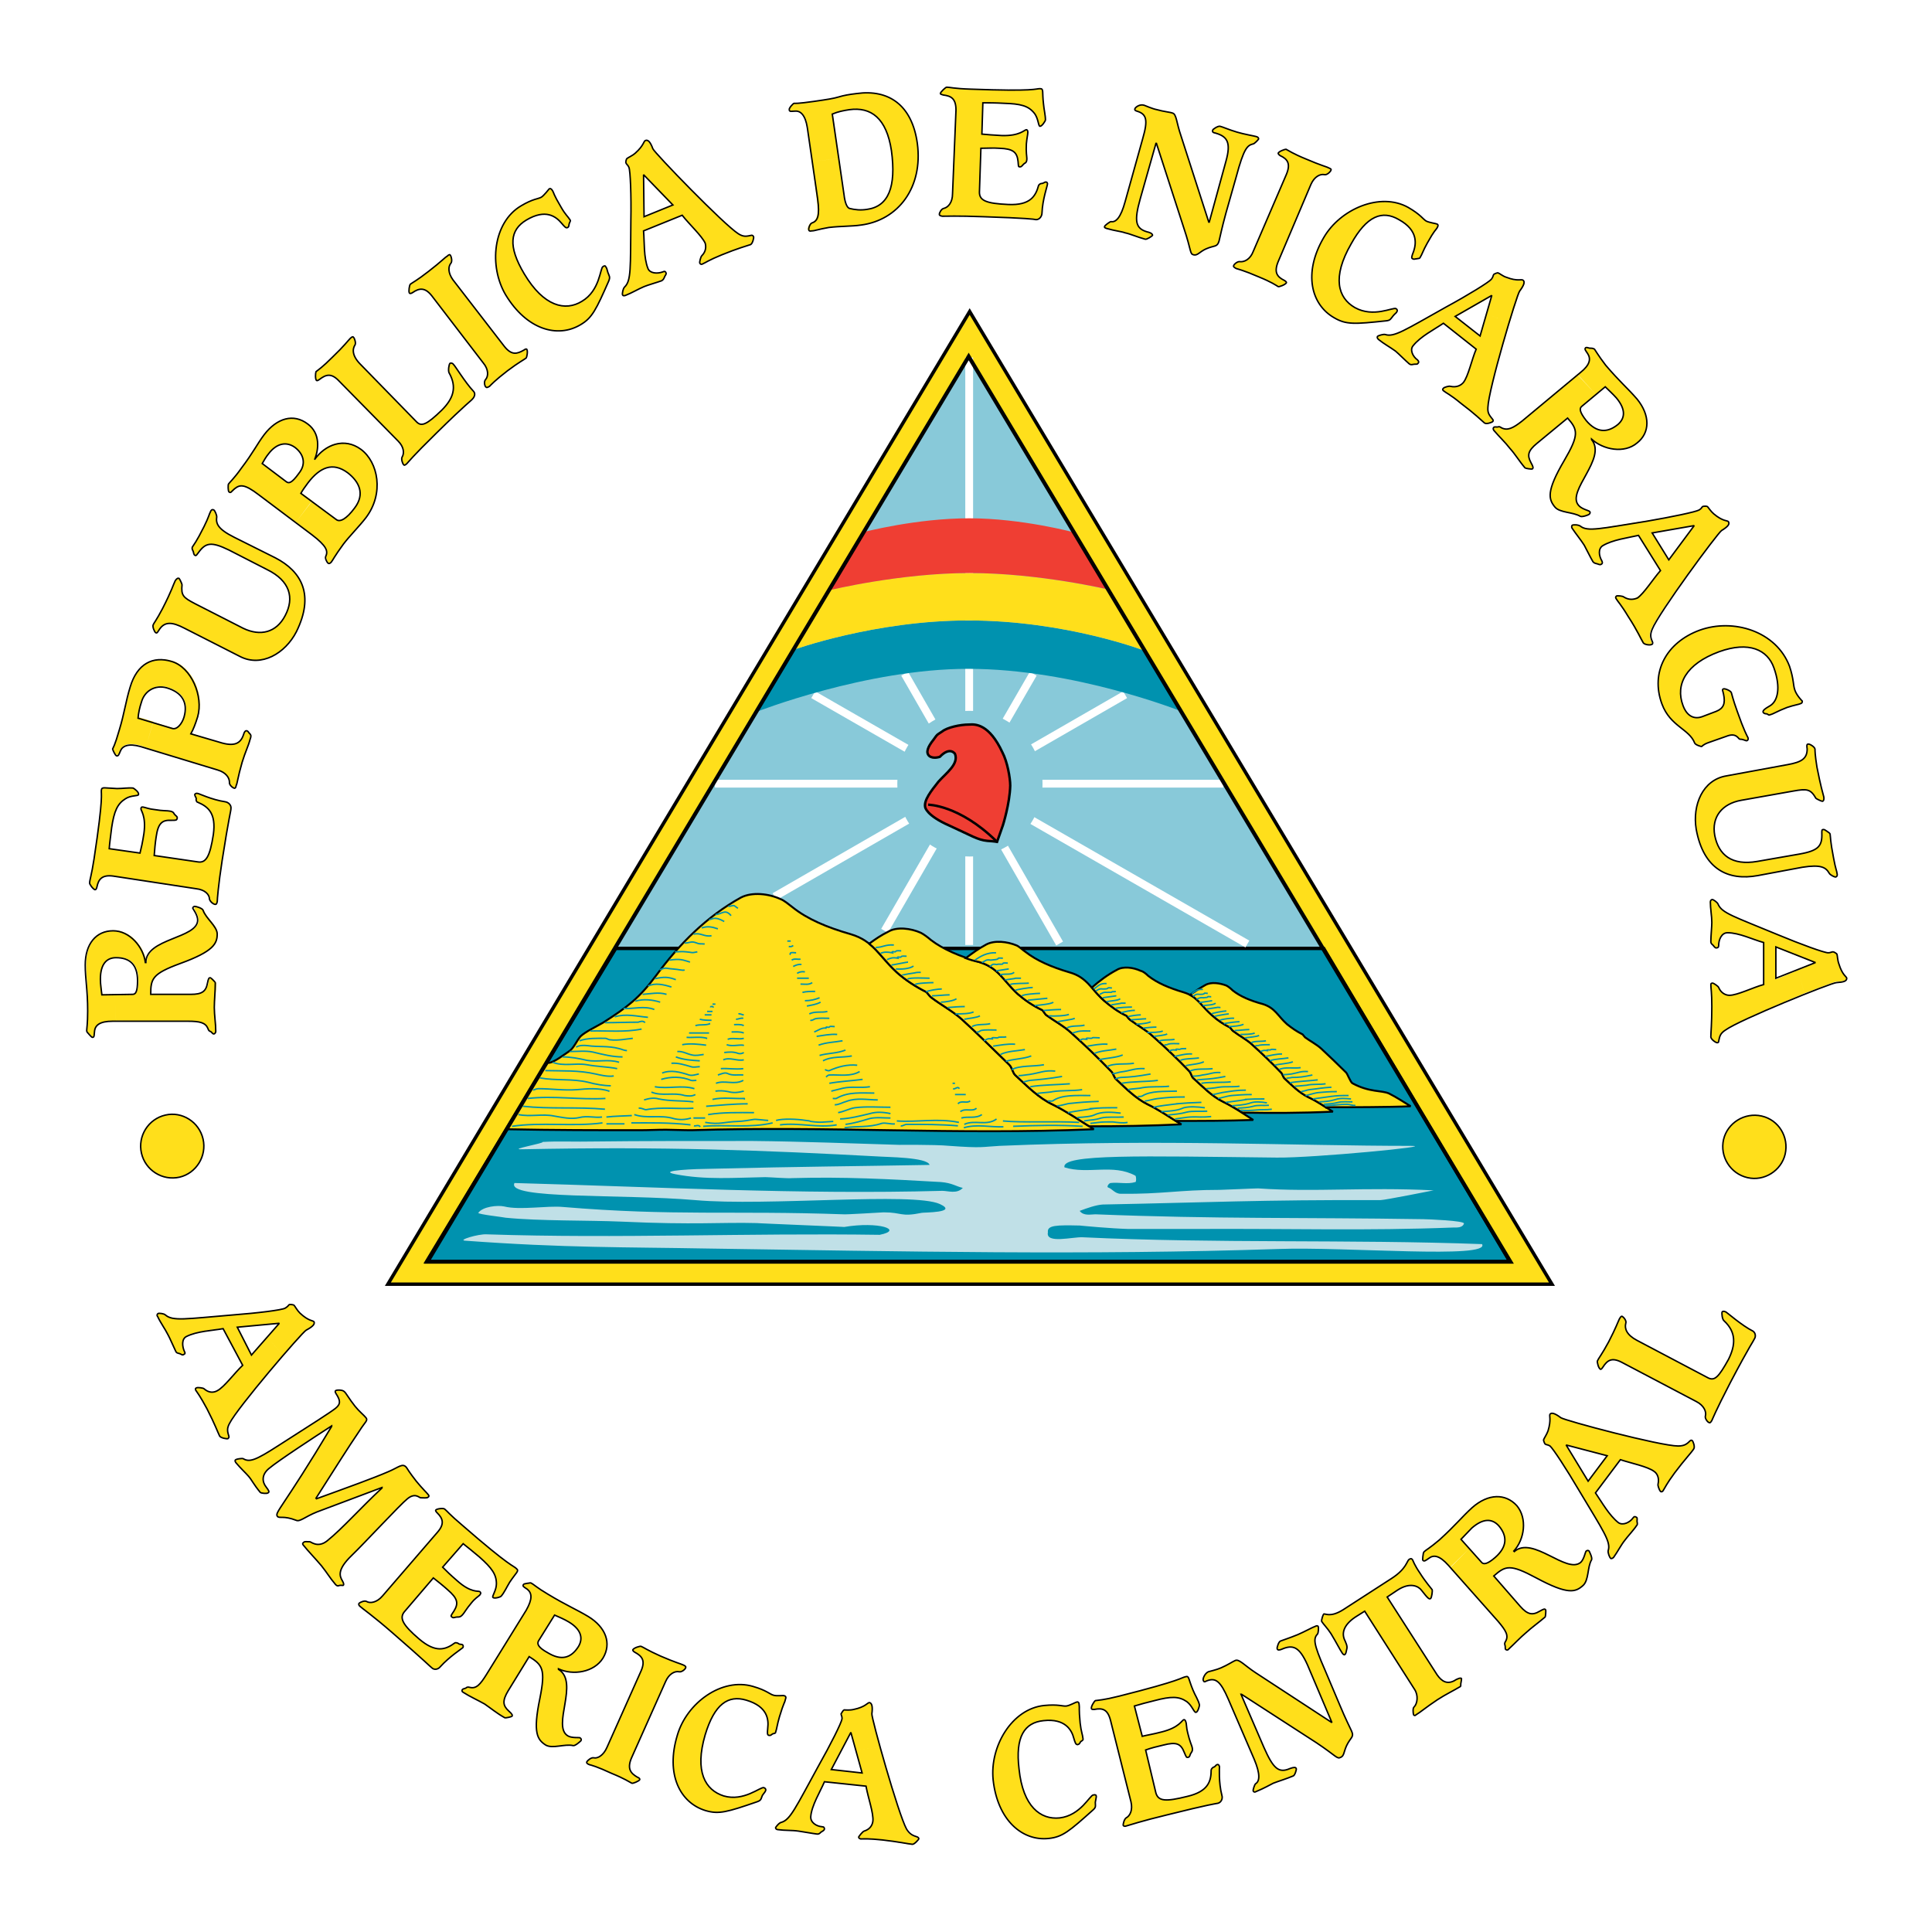 <?xml version="1.0" encoding="utf-8"?>
<!-- Generator: Adobe Illustrator 13.0.0, SVG Export Plug-In . SVG Version: 6.00 Build 14948)  -->
<!DOCTYPE svg PUBLIC "-//W3C//DTD SVG 1.0//EN" "http://www.w3.org/TR/2001/REC-SVG-20010904/DTD/svg10.dtd">
<svg version="1.0" id="Layer_1" xmlns="http://www.w3.org/2000/svg" xmlns:xlink="http://www.w3.org/1999/xlink" x="0px" y="0px"
	 width="192.756px" height="192.756px" viewBox="0 0 192.756 192.756" enable-background="new 0 0 192.756 192.756"
	 xml:space="preserve">
<g>
	<polygon fill-rule="evenodd" clip-rule="evenodd" fill="#FFFFFF" points="0,0 192.756,0 192.756,192.756 0,192.756 0,0 	"/>
	<path fill-rule="evenodd" clip-rule="evenodd" fill="#FFDF1B" d="M31.576,149.531c3.219-1.17,5.658-2.048,7.122-2.682
		c1.073-0.439,1.463-0.927,1.854-0.439c0.098,0.146,0.292,0.488,0.976,1.366c0.683,0.828,1.024,1.121,1.17,1.316
		c0.098,0.098,0.146,0.195,0,0.292c-0.097,0.098-0.488,0.049-0.731,0.049c-0.146,0-0.537-0.536-1.317,0.098
		c-0.732,0.585-4.292,4.438-5.561,5.657c-1.463,1.414-1.219,2.048-0.927,2.535c0.146,0.244,0.146,0.391,0.098,0.439
		c-0.098,0.049-0.244-0.049-0.488,0.049c-0.146,0.048-0.292-0.098-0.39-0.244c-0.39-0.438-0.732-1.024-1.317-1.756
		c-0.488-0.585-1.415-1.561-1.756-1.999c-0.146-0.146-0.146-0.244,0-0.341c0.098-0.099,0.293-0.049,0.585-0.049
		c0.098-0.05,0.78,0.683,1.756-0.099c1.512-1.219,3.366-3.315,5.463-5.266v-0.049l-6.488,2.438
		c-1.219,0.487-1.707,1.023-2.097,0.828c-1.268-0.487-1.659-0.146-1.854-0.39c-0.292-0.391,0.537-0.829,5.415-8.973v-0.049
		c-1.659,1.072-5.317,3.462-6.244,4.242c-0.781,0.634-0.683,1.365-0.293,1.854c0.293,0.39,0.342,0.487,0.195,0.585
		c-0.098,0.098-0.683,0.049-0.781-0.049c-0.683-0.829-0.829-1.219-1.17-1.609c-0.292-0.341-0.781-0.78-1.269-1.365
		c-0.097-0.146-0.097-0.244,0-0.293c0.049-0.049,0.585-0.146,0.732-0.098c0.634,0.391,1.269,0.146,3.463-1.268
		c3.512-2.243,5.268-3.364,5.756-3.755c0.536-0.438,0.488-0.78,0.048-1.463c-0.097-0.146-0.097-0.244-0.048-0.292
		c0.098-0.098,0.731-0.098,0.878,0.097c0.146,0.098,0.488,0.731,1.073,1.463c0.39,0.488,0.878,0.878,1.073,1.122
		c0.244,0.293-0.049,0.39-0.634,1.316c-1.317,1.951-2.098,3.219-4.341,6.729L31.576,149.531L31.576,149.531z"/>
	<path fill-rule="evenodd" clip-rule="evenodd" fill="#FFDF1B" d="M43.625,152.896c0.78-0.878,0.537-1.414,0-1.951
		c-0.146-0.146-0.195-0.243-0.146-0.292c0.146-0.146,0.78-0.195,0.878-0.098c0.195,0.146,0.537,0.585,1.756,1.609
		c4.927,4.291,5.073,3.998,5.415,4.34c0.292,0.243,0,0.341-0.683,1.365c-0.292,0.487-0.536,1.024-0.829,1.365
		c-0.049,0.098-0.683,0.293-0.829,0.146c-0.146-0.098,0.341-0.683,0.341-1.365c0-0.927-0.439-1.561-1.707-2.683
		c-0.634-0.536-1.122-0.926-1.61-1.316l-2.048,2.341c0.438,0.438,0.731,0.731,1.463,1.365c1.366,1.22,2.098,0.976,2.244,1.073
		c0.098,0.098,0.146,0.146,0,0.341c-0.146,0.146-0.488,0.342-0.83,0.78c-0.537,0.635-0.731,1.024-0.878,1.171
		c-0.244,0.292-0.439,0.243-0.537,0.243c-0.244,0-0.39,0.146-0.537,0c-0.146-0.097-0.097-0.146,0.195-0.585
		c0.488-0.78,0.39-1.268-0.634-2.146c-0.487-0.438-0.927-0.78-1.415-1.17l-2.878,3.364c-0.536,0.634-0.195,1.316,1.463,2.731
		c1.659,1.414,2.634,1.072,3.561,0.39c0.049-0.049,0.292,0,0.341,0.049c0.146,0.146,0.342,0.049,0.439,0.146
		c0.049,0.049,0.098,0.194,0,0.292c-0.097,0.098-1.317,0.878-2.244,1.902c-0.195,0.244-0.585,0.341-0.829,0.098
		c-0.195-0.146-0.585-0.586-3.951-3.512c-1.902-1.657-3.024-2.438-3.171-2.584c-0.195-0.146-0.195-0.244-0.146-0.342
		c0.097-0.098,0.537-0.292,0.731-0.195c0.39,0.244,1.073,0.098,1.61-0.536L43.625,152.896L43.625,152.896z"/>
	<path fill-rule="evenodd" clip-rule="evenodd" fill="#FFDF1B" d="M62.989,175.426c-0.439,1.072-0.049,1.512,0.634,1.901
		c0.146,0.049,0.244,0.146,0.195,0.244c-0.098,0.146-0.683,0.39-0.78,0.341c-0.292-0.146-0.683-0.438-2-0.975
		c-1.463-0.683-2.048-0.829-2.244-0.878c-0.244-0.098-0.292-0.195-0.244-0.293c0.098-0.146,0.439-0.438,0.683-0.39
		c0.39,0.098,0.976-0.244,1.317-1.024l3.415-7.656c0.439-1.023,0.098-1.463-0.634-1.853c-0.146-0.098-0.195-0.146-0.195-0.244
		c0.098-0.195,0.732-0.39,0.83-0.341c0.244,0.097,0.634,0.39,1.951,0.975c1.463,0.634,2.048,0.78,2.244,0.878
		c0.244,0.098,0.293,0.195,0.244,0.293c-0.049,0.146-0.391,0.438-0.634,0.39c-0.439-0.098-1.024,0.195-1.366,0.976L62.989,175.426
		L62.989,175.426z"/>
	<path fill-rule="evenodd" clip-rule="evenodd" fill="#FFDF1B" d="M75.135,168.257c1.366,0.391,1.658,0.78,2.048,0.878
		c0.292,0.098,0.976,0,1.073,0.049c0.146,0.049,0.195,0.146,0.098,0.391c-0.049,0.292-0.146,0.243-0.585,1.706
		c-0.244,0.829-0.244,1.122-0.39,1.561c0,0.098-0.146,0.098-0.293,0.146c-0.146,0.098-0.195,0.195-0.39,0.146
		c-0.146-0.049-0.146-0.195-0.098-0.731c0.098-0.829,0-2.146-2.146-2.779c-1.805-0.537-3.171,0.39-4.098,3.462
		c-1.073,3.657,0,5.51,1.854,6.096c2,0.585,3.658-0.927,4-0.829c0.146,0.049,0.195,0.146,0.195,0.243
		c-0.049,0.195-0.146,0.244-0.342,0.537c-0.146,0.341-0.097,0.487-0.536,0.634c-2.976,1.024-3.805,1.268-5.122,0.878
		c-2.585-0.78-4-3.657-2.829-7.51C68.501,169.915,72.013,167.33,75.135,168.257L75.135,168.257z"/>
	<path fill-rule="evenodd" clip-rule="evenodd" fill="#FFDF1B" d="M104.158,170.159c1.463-0.146,1.854,0.098,2.243,0.049
		c0.342-0.049,0.928-0.391,1.024-0.391c0.146-0.049,0.244,0.049,0.244,0.293c0.049,0.292-0.049,0.292,0.098,1.804
		c0.098,0.878,0.244,1.122,0.293,1.609c0,0.098-0.098,0.146-0.244,0.244c-0.098,0.146-0.098,0.244-0.293,0.293
		c-0.194,0-0.243-0.146-0.39-0.635c-0.195-0.779-0.829-1.999-3.024-1.755c-1.902,0.194-2.829,1.609-2.438,4.827
		c0.39,3.755,2.146,5.071,4.048,4.877c2.098-0.244,3.024-2.292,3.366-2.292c0.195-0.049,0.292,0,0.292,0.146
		s-0.049,0.243-0.097,0.585c0,0.391,0.097,0.487-0.244,0.78c-2.342,2.097-3.024,2.682-4.391,2.828
		c-2.634,0.293-5.121-1.805-5.561-5.852C98.744,174.255,100.938,170.5,104.158,170.159L104.158,170.159z"/>
	<path fill-rule="evenodd" clip-rule="evenodd" fill="#FFDF1B" d="M110.792,171.622c-0.293-1.122-0.829-1.22-1.609-1.073
		c-0.195,0-0.293,0-0.293-0.098c-0.049-0.194,0.293-0.731,0.391-0.78c0.292-0.048,0.78-0.048,2.341-0.438
		c6.39-1.609,6.195-1.854,6.683-1.95c0.342-0.098,0.244,0.194,0.731,1.365c0.195,0.487,0.537,0.976,0.635,1.463
		c0,0.098-0.146,0.683-0.342,0.731s-0.391-0.683-0.927-1.073c-0.78-0.536-1.561-0.536-3.22-0.098c-0.78,0.195-1.365,0.342-2,0.537
		l0.78,3.023c0.586-0.146,1.025-0.195,1.952-0.439c1.756-0.438,1.999-1.17,2.194-1.219c0.049,0,0.146,0,0.195,0.195
		c0.098,0.243,0.049,0.585,0.195,1.121c0.195,0.829,0.39,1.22,0.438,1.414c0.098,0.391-0.049,0.488-0.098,0.585
		c-0.146,0.195-0.097,0.391-0.292,0.439s-0.195-0.049-0.391-0.487c-0.341-0.878-0.78-1.073-2.098-0.731
		c-0.634,0.146-1.219,0.292-1.756,0.487l1.024,4.291c0.244,0.829,0.976,0.878,3.122,0.342c2.098-0.488,2.391-1.512,2.391-2.634
		c0-0.098,0.146-0.243,0.243-0.292c0.146,0,0.195-0.195,0.342-0.244c0.098-0.049,0.195,0,0.244,0.195
		c0,0.098-0.098,1.561,0.243,2.877c0.098,0.292-0.049,0.683-0.39,0.78c-0.244,0.049-0.83,0.098-5.122,1.17
		c-2.439,0.585-3.756,1.024-3.951,1.073c-0.243,0.098-0.342,0.049-0.391-0.049c0-0.146,0.099-0.585,0.293-0.731
		c0.391-0.195,0.684-0.78,0.488-1.609L110.792,171.622L110.792,171.622z"/>
	<path fill-rule="evenodd" clip-rule="evenodd" fill="#FFDF1B" d="M126.108,174.353c0.927,2.097,1.463,2.585,2.585,2.097
		c0.391-0.146,0.585-0.146,0.634,0c0.049,0.098-0.146,0.684-0.292,0.732c-0.683,0.292-1.513,0.536-2,0.73
		c-0.391,0.195-0.878,0.488-1.707,0.829c-0.146,0.098-0.244,0.049-0.293-0.048c-0.049-0.099,0.146-0.684,0.244-0.732
		c0.39-0.243,0.487-0.927-0.146-2.438l-2.585-5.997c-0.781-1.805-1.269-2.195-2.195-1.805c-0.146,0.098-0.244,0.098-0.293-0.049
		c-0.098-0.098,0.098-0.683,0.488-0.878c0.146-0.049,0.829-0.194,1.268-0.39c0.684-0.293,1.171-0.634,1.415-0.731
		c0.39-0.195,0.927,0.487,2.049,1.219l7.609,4.974l0,0l-2.439-5.754c-0.829-1.853-1.463-2.048-2.585-1.561
		c-0.244,0.098-0.391,0.098-0.439-0.049c-0.049-0.098,0.146-0.731,0.342-0.78c0.244-0.098,0.878-0.292,1.707-0.634
		c0.586-0.244,1.562-0.78,1.756-0.829c0.146-0.098,0.293-0.049,0.293,0.049c0.049,0.098,0,0.585-0.049,0.683
		c-0.438,0.488-0.487,0.878,0.731,3.657l1.464,3.463c0.634,1.512,0.927,2.048,1.171,2.584c0.292,0.635-0.098,0.635-0.488,1.464
		c-0.292,0.634-0.243,1.023-0.585,1.17c-0.391,0.194-0.391-0.098-2.439-1.463l-7.463-4.828h-0.049L126.108,174.353L126.108,174.353z
		"/>
	<path fill-rule="evenodd" clip-rule="evenodd" fill="#FFDF1B" d="M135.229,161.332c-1.316,0.878-1.365,1.756-1.024,2.39
		c0.244,0.537,0.195,0.683,0.146,0.878s-0.049,0.391-0.195,0.488c-0.048,0.048-0.194-0.049-0.292-0.244
		c-0.146-0.195-0.537-0.976-1.073-1.854c-0.342-0.536-0.78-0.975-0.927-1.219c-0.049-0.146,0.146-0.683,0.195-0.731
		c0.146-0.098,0.634,0.39,1.951-0.439l4.829-3.12c1.512-0.976,1.512-1.756,1.756-1.902c0.146-0.098,0.243-0.098,0.341,0.049
		c0.049,0.098,0.195,0.536,0.732,1.316c0.585,0.927,1.121,1.512,1.219,1.658c0.049,0.146-0.049,0.78-0.146,0.878
		c-0.146,0.098-0.243,0.049-0.927-0.829c-0.292-0.391-1.121-0.829-2.39,0l-1.024,0.683l4.976,7.754
		c0.438,0.634,1.024,1.072,1.902,0.487c0.292-0.146,0.487-0.195,0.536-0.098c0,0.049,0,0.195-0.049,0.391
		c-0.049,0.146,0,0.341-0.049,0.39c-0.731,0.439-1.463,0.78-2.292,1.317c-1.171,0.779-1.659,1.219-2.146,1.512
		c-0.098,0.097-0.146,0.097-0.244,0c-0.049-0.146-0.098-0.684,0.049-0.78c0.342-0.342,0.439-1.171,0.049-1.756l-4.976-7.803
		L135.229,161.332L135.229,161.332z"/>
	<path fill-rule="evenodd" clip-rule="evenodd" fill="#FFDF1B" d="M170.448,137.486c0.634,0.293,1.023-0.098,1.999-1.853
		c0.732-1.463,0.78-2.731-0.438-3.853c-0.195-0.146-0.244-0.78-0.195-0.878s0.195-0.098,0.391,0
		c0.098,0.049,1.609,1.365,2.683,1.901c0.292,0.195,0.292,0.586,0.146,0.78c-0.098,0.244-0.391,0.537-2.391,4.341
		c-1.561,3.022-1.756,3.608-1.854,3.804c-0.146,0.243-0.195,0.243-0.293,0.194c-0.146-0.049-0.438-0.438-0.341-0.683
		c0.098-0.39-0.146-1.023-0.927-1.414l-7.414-3.901c-1.024-0.536-1.464-0.194-1.902,0.488c-0.098,0.146-0.195,0.243-0.244,0.194
		c-0.195-0.098-0.342-0.731-0.293-0.829c0.098-0.243,0.439-0.634,1.122-1.901c0.731-1.414,0.927-1.999,1.073-2.292
		c0.146-0.244,0.195-0.293,0.292-0.244c0.146,0.098,0.439,0.439,0.342,0.683c-0.146,0.537,0.098,1.171,1.122,1.707L170.448,137.486
		L170.448,137.486z"/>
	<path fill-rule="evenodd" clip-rule="evenodd" fill="#FFDF1B" d="M14.113,115.055c-0.39-1.707,0.683-3.414,2.39-3.804
		c1.659-0.39,3.366,0.683,3.756,2.39c0.391,1.707-0.683,3.413-2.341,3.804C16.211,117.834,14.504,116.762,14.113,115.055
		L14.113,115.055z"/>
	<path fill-rule="evenodd" clip-rule="evenodd" fill="#FFDF1B" d="M11.284,87.405c-1.122-0.146-1.463,0.341-1.609,1.072
		c-0.049,0.195-0.098,0.293-0.195,0.293c-0.195-0.049-0.585-0.585-0.537-0.683c0-0.293,0.195-0.78,0.439-2.39
		c0.976-6.437,0.683-6.388,0.732-6.876c0.049-0.341,0.292-0.195,1.561-0.146c0.585,0,1.122-0.098,1.61-0.049
		c0.098,0.049,0.585,0.39,0.537,0.634c0,0.195-0.732,0.049-1.317,0.439c-0.78,0.488-1.122,1.219-1.366,2.877
		c-0.097,0.829-0.195,1.463-0.244,2.097l3.073,0.438c0.146-0.585,0.244-1.023,0.39-1.95c0.244-1.804-0.341-2.292-0.292-2.487
		c0-0.097,0.049-0.195,0.244-0.146c0.244,0.049,0.585,0.195,1.122,0.244c0.83,0.146,1.269,0.098,1.464,0.146
		c0.39,0.049,0.438,0.195,0.487,0.292c0.146,0.195,0.342,0.244,0.293,0.439c-0.049,0.195-0.098,0.195-0.585,0.195
		c-0.927-0.049-1.317,0.292-1.512,1.658c-0.098,0.634-0.146,1.219-0.195,1.853l4.341,0.634c0.829,0.146,1.22-0.537,1.561-2.731
		c0.293-2.146-0.537-2.779-1.561-3.218c-0.097,0-0.195-0.195-0.146-0.341c0-0.146-0.146-0.244-0.146-0.439
		c0.049-0.049,0.098-0.146,0.292-0.098c0.098,0,1.415,0.634,2.732,0.829c0.341,0.049,0.634,0.341,0.585,0.683
		c0,0.244-0.195,0.78-0.878,5.169c-0.39,2.536-0.488,3.901-0.488,4.096c-0.049,0.244-0.097,0.292-0.195,0.292
		c-0.195,0-0.537-0.292-0.585-0.537c0-0.438-0.439-0.926-1.317-1.024L11.284,87.405L11.284,87.405z"/>
	<path fill-rule="evenodd" clip-rule="evenodd" fill="#FFDF1B" d="M24.259,62.681c1.707,0.829,3.317,0.439,4.195-1.268
		c0.927-1.756,0.488-3.462-1.805-4.584l-3.805-1.951c-1.805-0.878-2.341-0.731-3.073,0.292c-0.146,0.195-0.195,0.292-0.292,0.244
		c-0.146-0.048-0.146-0.195-0.195-0.39c-0.097-0.195-0.146-0.292-0.097-0.439c0.146-0.244,0.39-0.488,1.17-2.048
		c0.488-0.975,0.537-1.316,0.634-1.463c0.049-0.146,0.146-0.292,0.341-0.195c0.098,0.049,0.292,0.488,0.292,0.683
		c-0.097,0.683,0.098,1.219,1.756,2.048l4.097,2.048c2.634,1.365,3.902,3.706,2.098,7.363c-1.122,2.194-3.512,3.56-5.609,2.487
		l-5.561-2.829c-1.219-0.634-1.951-0.683-2.488,0.098c-0.195,0.292-0.244,0.439-0.39,0.341c-0.098-0.049-0.341-0.585-0.244-0.78
		c0.049-0.146,0.341-0.488,0.927-1.609c0.927-1.805,1.073-2.39,1.268-2.78c0.146-0.244,0.293-0.292,0.39-0.244
		c0.049,0.049,0.293,0.536,0.293,0.634c-0.098,1.073,0.098,1.268,1.317,1.902L24.259,62.681L24.259,62.681z"/>
	<path fill-rule="evenodd" clip-rule="evenodd" fill="#FFDF1B" d="M41.575,42.103c0.488,0.488,1.025,0.244,2.488-1.17
		c1.171-1.17,1.561-2.292,0.732-3.755c-0.098-0.244,0-0.829,0.098-0.926c0.049-0.049,0.244-0.049,0.341,0.097
		c0.146,0.098,1.17,1.805,2,2.682c0.244,0.244,0.098,0.585-0.098,0.78c-0.146,0.195-0.537,0.39-3.609,3.414
		c-2.439,2.39-2.781,2.877-2.927,3.023c-0.195,0.195-0.293,0.195-0.342,0.098c-0.097-0.098-0.244-0.537-0.146-0.731
		c0.244-0.39,0.195-1.024-0.391-1.609l-5.902-5.998c-0.78-0.829-1.317-0.634-1.951-0.146c-0.146,0.098-0.244,0.146-0.292,0.098
		c-0.146-0.146-0.098-0.78-0.049-0.878c0.244-0.195,0.634-0.438,1.658-1.463c1.171-1.122,1.512-1.609,1.756-1.853
		c0.195-0.195,0.292-0.195,0.341-0.098c0.097,0.098,0.244,0.537,0.146,0.732c-0.293,0.438-0.293,1.121,0.536,1.95L41.575,42.103
		L41.575,42.103z"/>
	<path fill-rule="evenodd" clip-rule="evenodd" fill="#FFDF1B" d="M50.307,34.544c0.731,0.927,1.268,0.78,1.951,0.39
		c0.146-0.098,0.244-0.146,0.293-0.098c0.146,0.195,0,0.829-0.049,0.878c-0.244,0.195-0.683,0.39-1.854,1.268
		c-1.269,0.975-1.659,1.414-1.805,1.56c-0.244,0.146-0.292,0.146-0.39,0.049c-0.098-0.097-0.195-0.536,0-0.731
		c0.292-0.341,0.292-1.024-0.244-1.658l-5.122-6.681c-0.683-0.877-1.269-0.78-1.902-0.341c-0.146,0.098-0.293,0.146-0.342,0.049
		c-0.098-0.146,0-0.78,0.098-0.877c0.195-0.146,0.683-0.391,1.805-1.268c1.268-0.976,1.659-1.414,1.854-1.512
		c0.195-0.195,0.293-0.195,0.342-0.098c0.097,0.146,0.195,0.585,0.049,0.78c-0.293,0.341-0.293,0.976,0.195,1.658L50.307,34.544
		L50.307,34.544z"/>
	<path fill-rule="evenodd" clip-rule="evenodd" fill="#FFDF1B" d="M51.965,20.549c1.219-0.732,1.707-0.683,2.049-0.878
		c0.292-0.195,0.683-0.731,0.78-0.829c0.098-0.049,0.195-0.049,0.341,0.195c0.146,0.244,0.049,0.292,0.83,1.609
		c0.439,0.78,0.683,0.926,0.927,1.317c0.048,0.098-0.049,0.195-0.098,0.341c-0.049,0.146,0,0.292-0.146,0.39
		c-0.195,0.097-0.292-0.049-0.634-0.439c-0.537-0.634-1.561-1.463-3.512-0.292c-1.61,0.975-1.854,2.584-0.195,5.364
		c1.951,3.268,4.098,3.755,5.756,2.731c1.805-1.073,1.805-3.316,2.098-3.462c0.146-0.098,0.244-0.098,0.292,0.049
		c0.098,0.098,0.098,0.244,0.195,0.537c0.146,0.39,0.244,0.438,0.097,0.829c-1.268,2.877-1.658,3.707-2.829,4.389
		c-2.293,1.365-5.366,0.488-7.463-2.975C48.746,26.547,49.185,22.207,51.965,20.549L51.965,20.549z"/>
	<path fill-rule="evenodd" clip-rule="evenodd" fill="#FFDF1B" d="M95.378,10.99c0-1.17-0.488-1.414-1.268-1.511
		c-0.195-0.049-0.293-0.098-0.293-0.146c0.049-0.195,0.537-0.634,0.634-0.634c0.292,0,0.78,0.146,2.39,0.195
		c6.537,0.244,6.439-0.049,6.926-0.049c0.391,0,0.195,0.292,0.342,1.512c0.049,0.585,0.195,1.122,0.195,1.609
		c0,0.098-0.342,0.634-0.537,0.634c-0.194,0-0.146-0.781-0.585-1.317c-0.586-0.731-1.366-0.927-3.024-0.976
		c-0.878-0.048-1.463-0.048-2.098-0.048l-0.098,3.121c0.586,0.049,1.024,0.098,2,0.146c1.805,0.049,2.244-0.585,2.439-0.585
		c0.049,0,0.146,0.049,0.146,0.244c0,0.244-0.098,0.585-0.146,1.17c-0.049,0.829,0.049,1.268,0.049,1.463
		c0,0.39-0.146,0.439-0.244,0.488c-0.195,0.146-0.244,0.341-0.439,0.341s-0.146-0.049-0.195-0.537
		c-0.097-0.927-0.487-1.268-1.854-1.316c-0.634-0.049-1.219,0-1.854,0l-0.146,4.389c0,0.829,0.683,1.122,2.878,1.219
		c2.194,0.098,2.731-0.829,3.024-1.902c0.048-0.098,0.194-0.195,0.292-0.195c0.195,0,0.293-0.146,0.439-0.146
		c0.098,0,0.194,0.097,0.146,0.244c0,0.146-0.487,1.512-0.536,2.828c0,0.341-0.244,0.683-0.585,0.683
		c-0.244-0.049-0.829-0.146-5.269-0.293c-2.487-0.097-3.902-0.049-4.097-0.049c-0.244-0.048-0.292-0.097-0.292-0.195
		c0-0.146,0.195-0.536,0.438-0.585c0.439-0.098,0.878-0.585,0.878-1.463L95.378,10.99L95.378,10.99z"/>
	<path fill-rule="evenodd" clip-rule="evenodd" fill="#FFDF1B" d="M113.768,19.817c-0.635,2.244-0.488,2.975,0.683,3.316
		c0.439,0.098,0.537,0.244,0.537,0.342c-0.049,0.098-0.586,0.438-0.732,0.39c-0.731-0.195-1.512-0.537-2-0.634
		c-0.39-0.146-1.024-0.195-1.854-0.439c-0.146-0.049-0.244-0.097-0.195-0.195c0-0.098,0.537-0.488,0.635-0.488
		c0.487,0.098,0.976-0.39,1.414-2l1.756-6.291c0.537-1.853,0.391-2.438-0.585-2.73c-0.146-0.049-0.244-0.098-0.195-0.244
		c0.049-0.146,0.488-0.488,0.927-0.341c0.146,0.049,0.781,0.341,1.269,0.439c0.683,0.195,1.317,0.244,1.561,0.341
		c0.391,0.098,0.391,0.975,0.83,2.243l2.78,8.631h0.049l1.658-6.047c0.536-1.902,0.146-2.487-1.024-2.828
		c-0.244-0.049-0.342-0.098-0.293-0.292c0-0.098,0.537-0.439,0.731-0.39c0.244,0.049,0.878,0.341,1.708,0.585
		c0.634,0.195,1.756,0.39,1.902,0.439c0.194,0.048,0.243,0.146,0.243,0.244c-0.049,0.098-0.438,0.488-0.536,0.488
		c-0.585,0.146-0.927,0.39-1.707,3.316l-1.024,3.608c-0.439,1.609-0.537,2.195-0.683,2.78c-0.195,0.634-0.439,0.39-1.317,0.78
		c-0.634,0.292-0.829,0.683-1.22,0.585c-0.39-0.097-0.195-0.341-0.976-2.682l-2.731-8.436h-0.049L113.768,19.817L113.768,19.817z"/>
	<path fill-rule="evenodd" clip-rule="evenodd" fill="#FFDF1B" d="M127.522,26.107c-0.438,1.073-0.098,1.512,0.586,1.853
		c0.195,0.098,0.244,0.195,0.244,0.244c-0.098,0.195-0.732,0.439-0.83,0.39c-0.243-0.146-0.634-0.439-1.951-0.976
		c-1.463-0.634-2.097-0.78-2.243-0.829c-0.244-0.146-0.293-0.195-0.244-0.293c0.049-0.146,0.391-0.438,0.634-0.39
		c0.439,0.049,1.024-0.244,1.317-1.023l3.317-7.705c0.438-1.073,0.097-1.512-0.635-1.854c-0.146-0.097-0.195-0.195-0.195-0.244
		c0.098-0.195,0.684-0.39,0.781-0.39c0.292,0.146,0.683,0.439,2,0.976c1.463,0.634,2.097,0.78,2.243,0.877
		c0.244,0.098,0.293,0.146,0.244,0.244c-0.049,0.146-0.391,0.488-0.634,0.439c-0.439-0.098-1.024,0.195-1.366,0.975L127.522,26.107
		L127.522,26.107z"/>
	<path fill-rule="evenodd" clip-rule="evenodd" fill="#FFDF1B" d="M140.498,20.695c1.268,0.731,1.463,1.17,1.805,1.366
		c0.293,0.146,0.976,0.244,1.073,0.292c0.098,0.048,0.146,0.146,0,0.39c-0.146,0.244-0.244,0.195-0.976,1.512
		c-0.439,0.781-0.488,1.073-0.731,1.463c-0.049,0.097-0.146,0.048-0.293,0.097c-0.195,0-0.293,0.098-0.439,0
		c-0.146-0.049-0.098-0.244,0.098-0.731c0.244-0.732,0.488-2.097-1.463-3.17c-1.659-0.976-3.22-0.39-4.78,2.438
		c-1.902,3.316-1.317,5.364,0.39,6.339c1.854,1.024,3.756-0.049,4.098,0.098c0.146,0.098,0.146,0.195,0.098,0.292
		c-0.049,0.146-0.195,0.195-0.391,0.439c-0.244,0.292-0.244,0.439-0.683,0.488c-3.171,0.341-4,0.39-5.171-0.292
		c-2.341-1.317-3.121-4.486-1.072-7.998C133.718,20.841,137.718,19.134,140.498,20.695L140.498,20.695z"/>
	<path fill-rule="evenodd" clip-rule="evenodd" fill="#FFDF1B" d="M171.229,70.971c0.731-0.292,0.927-0.78,0.731-1.707
		c-0.049-0.292-0.195-0.488,0-0.537c0.146-0.048,0.731,0.195,0.78,0.39c0.049,0.146,0.146,0.634,0.585,1.853
		c0.684,1.951,0.976,2.438,1.073,2.633c0.049,0.146,0,0.244-0.098,0.293c-0.146,0.048-0.292-0.146-0.731-0.146
		c-0.146-0.049-0.342-0.683-1.316-0.292l-1.805,0.634c-0.537,0.195-0.586,0.341-0.684,0.39c-0.049,0-0.585-0.146-0.683-0.341
		c-0.536-1.415-2.438-1.658-3.269-3.901c-1.171-3.169,0.439-6.144,3.756-7.363c3.366-1.219,7.658,0.097,8.976,3.608
		c0.438,1.317,0.341,1.853,0.536,2.39c0.195,0.536,0.684,1.024,0.732,1.073c0,0.098,0,0.195-0.146,0.244
		c-0.195,0.097-0.634,0.146-1.366,0.39c-1.024,0.39-1.316,0.634-1.707,0.731c-0.146,0.098-0.195-0.098-0.391-0.098
		c-0.097,0-0.243-0.048-0.292-0.146c-0.049-0.146,0.049-0.292,0.731-0.683c0.683-0.439,1.073-1.707,0.342-3.755
		c-0.635-1.804-2.488-2.682-5.464-1.609c-3.316,1.219-4.39,3.267-3.609,5.364c0.293,0.829,0.927,1.463,1.902,1.122L171.229,70.971
		L171.229,70.971z"/>
	<path fill-rule="evenodd" clip-rule="evenodd" fill="#FFDF1B" d="M173.716,79.847c-1.902,0.341-2.976,1.658-2.634,3.511
		c0.39,1.951,1.707,3.023,4.243,2.585l4.195-0.732c1.951-0.341,2.293-0.829,2.244-2.097c0-0.244,0-0.341,0.097-0.341
		c0.146-0.049,0.244,0.049,0.391,0.146c0.195,0.146,0.342,0.195,0.342,0.341c0.049,0.293,0,0.585,0.341,2.341
		c0.195,1.072,0.342,1.365,0.342,1.512c0.049,0.146,0.049,0.341-0.146,0.39c-0.098,0-0.536-0.195-0.634-0.39
		c-0.342-0.585-0.829-0.878-2.683-0.585l-4.439,0.829c-2.927,0.536-5.414-0.585-6.146-4.633c-0.391-2.39,0.634-4.925,3.024-5.315
		l6.097-1.122c1.366-0.244,1.951-0.585,1.951-1.56c-0.049-0.342-0.049-0.488,0.098-0.488c0.098-0.049,0.634,0.244,0.683,0.488
		c0,0.146,0,0.585,0.195,1.804c0.391,1.999,0.585,2.584,0.683,2.975c0.049,0.292-0.049,0.438-0.146,0.438
		c-0.098,0-0.586-0.244-0.635-0.292c-0.536-0.927-0.878-0.975-2.244-0.731L173.716,79.847L173.716,79.847z"/>
	<path fill-rule="evenodd" clip-rule="evenodd" fill="#FFDF1B" d="M178.105,115.152c-0.39,1.658-2.097,2.73-3.756,2.341
		c-1.707-0.391-2.78-2.097-2.39-3.804c0.391-1.658,2.098-2.731,3.805-2.341C177.472,111.738,178.496,113.445,178.105,115.152
		L178.105,115.152z"/>
	<path fill-rule="evenodd" clip-rule="evenodd" fill="#FFDF1B" d="M26.649,133.391l-0.732,0.829l-0.829,0.975l-1.415-2.779
		l4.195-0.391L26.649,133.391l1.61,1.853c0.585-0.634,2.195-2.438,2.292-2.487c0.634-0.341,0.878-0.634,0.78-0.829
		c-0.097-0.194-0.537-0.097-1.415-0.926c-0.292-0.293-0.488-0.683-0.585-0.78c-0.049-0.049-0.391-0.098-0.488-0.049
		c-0.097,0.098-0.097,0.195-0.39,0.341c-0.341,0.195-2.731,0.488-5.268,0.684c-4.683,0.341-5.951,0.585-6.683-0.049
		c-0.146-0.146-0.634-0.195-0.731-0.146s-0.098,0.195-0.049,0.292c0.292,0.634,0.731,1.22,1.024,1.805
		c0.195,0.341,0.537,1.316,0.78,1.707c0.049,0.146,0.098,0.146,0.39,0.243c0.146,0.049,0.244,0.146,0.391,0.098
		c0.146-0.098,0.195-0.146,0.097-0.341c-0.292-0.537-0.292-1.269,0.195-1.512c1.024-0.537,2.585-0.585,3.658-0.78l1.902,3.706
		c-0.78,0.78-1.805,2.146-2.537,2.536c-0.292,0.146-0.78,0.194-1.317-0.195c-0.097-0.098-0.634-0.195-0.731-0.146
		s-0.146,0.146-0.049,0.244c0.146,0.341,0.39,0.585,1.073,1.901c0.78,1.463,1.073,2.292,1.317,2.731
		c0.098,0.194,0.683,0.292,0.78,0.243c0.098-0.049,0.146-0.146,0.098-0.243c-0.146-0.439-0.244-0.732,0.049-1.317
		c0.439-0.829,2.585-3.462,4.487-5.705c0.293-0.342,0.634-0.683,0.927-1.024L26.649,133.391L26.649,133.391z"/>
	<path fill-rule="evenodd" clip-rule="evenodd" fill="#FFDF1B" d="M52.355,160.894l-3.805,6.145
		c-0.634,1.024-1.073,1.414-1.658,1.316c-0.195-0.049-0.293-0.049-0.391,0.049c-0.146,0.098-0.292,0.049-0.39,0.195
		c-0.048,0.098,0,0.195,0.098,0.243c0.683,0.439,1.415,0.781,2.097,1.171c0.683,0.438,1.269,0.927,2.049,1.365
		c0.048,0.049,0.683-0.098,0.731-0.146c0.049-0.097,0.049-0.194-0.342-0.536c-0.585-0.536-0.634-1.024-0.048-1.999l2.098-3.414
		c1.317,0.829,1.658,1.22,1.073,4.146c-0.732,3.511-0.244,4.145,0.585,4.682c0.683,0.39,1.902-0.146,2.731,0.049
		c0.195,0.048,0.683-0.391,0.732-0.488c0.048-0.098,0.097-0.195-0.049-0.293c-0.098-0.048-0.83,0.049-1.22-0.194
		c-1.61-0.976,1.171-5.364-0.927-6.632v-0.049c1.415,0.683,3.561,0.341,4.439-1.073c0.878-1.463,0.292-3.072-1.463-4.146
		c-1.171-0.73-2.195-1.121-4.048-2.242c-1.073-0.635-1.415-0.976-1.61-1.073c-0.146-0.098-0.244-0.049-0.439,0
		c-0.244,0.049-0.341,0.049-0.39,0.146c-0.098,0.146,0.097,0.243,0.39,0.438c0.488,0.391,0.537,0.976-0.097,2.048L52.355,160.894
		l2.341,1.268l0.634-1.023c0.439,0.194,0.927,0.39,1.415,0.683c1.219,0.78,1.463,1.609,0.976,2.438
		c-0.732,1.17-1.756,1.463-3.122,0.634c-0.927-0.537-1.073-0.878-0.878-1.171l0.976-1.561L52.355,160.894L52.355,160.894z"/>
	<path fill-rule="evenodd" clip-rule="evenodd" fill="#FFDF1B" d="M85.378,174.597l0.293,1.073l0.341,1.219l-3.122-0.342l2-3.706
		L85.378,174.597l2.439-0.293c-0.244-0.829-0.829-3.218-0.829-3.315c0.098-0.731,0-1.073-0.244-1.073
		c-0.195-0.049-0.341,0.391-1.512,0.634c-0.39,0.098-0.829,0.049-0.976,0.049c-0.049,0-0.292,0.293-0.292,0.391
		c-0.049,0.146,0.049,0.194,0.049,0.487c-0.049,0.39-1.122,2.536-2.39,4.779c-2.293,4.096-2.829,5.267-3.756,5.51
		c-0.195,0.049-0.488,0.439-0.537,0.537c0,0.146,0.097,0.194,0.244,0.243c0.683,0.049,1.414,0.049,2.048,0.098
		c0.39,0.049,1.415,0.293,1.854,0.342c0.146,0,0.195-0.049,0.391-0.195c0.146-0.098,0.292-0.146,0.341-0.293
		c0-0.146-0.049-0.243-0.244-0.243c-0.585-0.098-1.17-0.488-1.122-1.024c0.097-1.171,0.926-2.438,1.366-3.462l4.146,0.438
		c0.195,1.122,0.78,2.73,0.683,3.511c-0.049,0.391-0.244,0.829-0.878,0.976c-0.146,0.049-0.536,0.487-0.536,0.585
		s0.049,0.146,0.146,0.195c0.39,0.049,0.732-0.049,2.195,0.146c1.659,0.146,2.537,0.39,2.976,0.438c0.244,0,0.634-0.438,0.634-0.536
		c0.049-0.098,0-0.195-0.098-0.195c-0.439-0.146-0.731-0.244-1.073-0.78c-0.438-0.829-1.463-4.096-2.244-6.924
		c-0.097-0.439-0.244-0.878-0.341-1.317L85.378,174.597L85.378,174.597z"/>
	<path fill-rule="evenodd" clip-rule="evenodd" fill="#FFDF1B" d="M158.058,144.655l1.073,0.292l1.22,0.293l-1.902,2.536
		l-2.195-3.609L158.058,144.655l0.927-2.243c-0.829-0.244-3.17-0.927-3.268-0.976c-0.585-0.439-0.927-0.536-1.073-0.342
		c-0.098,0.146,0.195,0.537-0.195,1.658c-0.146,0.391-0.391,0.731-0.438,0.878c-0.049,0.049,0.097,0.341,0.146,0.438
		c0.146,0.049,0.244,0.049,0.488,0.195c0.293,0.244,1.609,2.243,2.927,4.486c2.342,3.999,3.122,5.072,2.878,5.998
		c-0.049,0.195,0.098,0.683,0.195,0.731s0.194,0,0.292-0.097c0.391-0.537,0.732-1.171,1.171-1.707
		c0.195-0.293,0.927-1.073,1.171-1.414c0.098-0.146,0.098-0.195,0.049-0.439c-0.049-0.195,0.049-0.341-0.098-0.438
		c-0.098-0.098-0.195-0.098-0.342,0.049c-0.341,0.487-0.976,0.829-1.414,0.487c-0.927-0.683-1.658-2.048-2.293-2.975l2.488-3.316
		c1.024,0.391,2.731,0.684,3.365,1.171c0.293,0.243,0.537,0.634,0.391,1.268c-0.049,0.146,0.146,0.683,0.194,0.731
		c0.098,0.049,0.195,0.049,0.244-0.049c0.244-0.292,0.391-0.634,1.22-1.804c1.024-1.317,1.658-2,1.902-2.341
		c0.146-0.195-0.049-0.78-0.146-0.829c-0.049-0.049-0.146-0.049-0.195,0c-0.341,0.341-0.585,0.536-1.219,0.536
		c-0.927-0.049-4.244-0.829-7.122-1.561c-0.438-0.098-0.878-0.244-1.317-0.341L158.058,144.655L158.058,144.655z"/>
	<path fill-rule="evenodd" clip-rule="evenodd" fill="#FFDF1B" d="M144.692,156.407l4.78,5.364c0.829,0.927,1.073,1.414,0.781,1.999
		c-0.098,0.146-0.098,0.244-0.098,0.391c0.098,0.146,0,0.292,0.098,0.39c0.097,0.098,0.194,0.049,0.292,0
		c0.586-0.536,1.122-1.17,1.707-1.707c0.586-0.487,1.22-0.926,1.902-1.561c0.049,0,0.099-0.683,0.049-0.73
		c-0.049-0.098-0.146-0.049-0.585,0.194c-0.683,0.391-1.171,0.342-1.951-0.536l-2.634-2.975c1.122-1.024,1.609-1.219,4.243,0.146
		c3.171,1.706,3.951,1.463,4.684,0.78c0.585-0.488,0.39-1.854,0.829-2.585c0.098-0.194-0.195-0.78-0.244-0.878
		c-0.049-0.049-0.195-0.098-0.293,0s-0.195,0.829-0.536,1.122c-1.415,1.219-4.829-2.683-6.634-1.024l-0.049-0.049
		c1.073-1.17,1.365-3.267,0.244-4.535c-1.122-1.268-2.83-1.219-4.391,0.195c-1.024,0.927-1.658,1.756-3.269,3.219
		c-0.975,0.878-1.365,1.072-1.561,1.219c-0.098,0.098-0.049,0.244-0.098,0.438c0,0.244-0.049,0.342,0,0.439
		c0.146,0.146,0.293-0.049,0.586-0.244c0.487-0.341,1.072-0.244,1.951,0.683l0.194,0.195l1.902-1.853l-0.829-0.927
		c0.342-0.342,0.635-0.731,1.073-1.122c1.073-0.975,2-0.975,2.634-0.244c0.927,1.024,0.927,2.098-0.292,3.121
		c-0.829,0.78-1.171,0.78-1.366,0.586l-1.22-1.414L144.692,156.407L144.692,156.407z"/>
	<path fill-rule="evenodd" clip-rule="evenodd" fill="#FFDF1B" d="M15.284,72.044l1.951,0.585c0.488,0.146,0.976-0.439,1.17-1.073
		c0.488-1.561-0.244-2.536-1.658-2.975c-1.22-0.391-2.244,0.292-2.585,1.365c-0.195,0.585-0.292,1.073-0.341,1.609l1.463,0.439
		l-0.732,2.584l-0.537-0.195c-1.17-0.341-1.805-0.049-2,0.439c-0.146,0.292-0.146,0.537-0.391,0.488
		c-0.146-0.049-0.39-0.634-0.341-0.732c0.049-0.146,0.195-0.244,0.683-1.902c0.487-1.609,0.683-2.828,1.122-4.242
		c0.683-2.243,2.293-3.072,4.146-2.487c2,0.634,3.17,3.462,2.536,5.559c-0.244,0.78-0.439,1.268-0.683,1.658l2.829,0.926
		c1.463,0.439,2.146,0.097,2.439-0.829c0.098-0.341,0.195-0.341,0.341-0.292c0.146,0,0.146,0.146,0.293,0.292
		c0.049,0.098,0.146,0.195,0,0.537c-0.195,0.585-0.488,1.268-0.781,2.243c-0.488,1.512-0.585,2.146-0.634,2.341
		c-0.098,0.244-0.146,0.292-0.244,0.244c-0.146-0.049-0.488-0.341-0.488-0.585c0.049-0.439-0.292-0.976-1.122-1.219l-7.17-2.244
		L15.284,72.044L15.284,72.044z"/>
	<path fill-rule="evenodd" clip-rule="evenodd" fill="#FFDF1B" d="M31.137,50.002l2.439,1.804c0.341,0.244,0.975-0.049,1.804-1.17
		c1.073-1.414,0.439-2.633-0.683-3.511c-1.512-1.122-2.829-0.537-3.951,1.024c-0.292,0.39-0.537,0.731-0.683,1.024l1.073,0.78
		l-1.61,2.146l-3.463-2.584l1.561-2.146l0.927,0.683c0.244,0.195,0.537,0.195,1.268-0.829c0.732-1.024,0.439-1.95-0.39-2.584
		c-0.878-0.634-1.854-0.39-2.634,0.634c-0.244,0.341-0.439,0.634-0.683,1.024l1.512,1.073l-1.561,2.146l-0.195-0.146
		c-1.512-1.072-1.951-0.975-2.439-0.536c-0.341,0.244-0.341,0.439-0.585,0.292c-0.098-0.097-0.098-0.731-0.049-0.78
		c0.049-0.098,0.585-0.634,1.268-1.561c1.22-1.609,1.561-2.438,2.244-3.365c1.268-1.707,2.927-2.243,4.39-1.17
		c1.219,0.926,1.122,2.536,0.634,3.56h0.049c1.024-1.512,2.927-2.243,4.585-1.024c1.708,1.268,2.39,4.34,0.585,6.827
		c-0.634,0.829-1.658,1.853-2.244,2.633c-0.927,1.268-1.024,1.56-1.219,1.804c-0.098,0.146-0.195,0.195-0.293,0.098
		c-0.146-0.098-0.292-0.537-0.244-0.683c0.244-0.536,0.097-1.024-1.366-2.097l-1.659-1.268L31.137,50.002L31.137,50.002z"/>
	<path fill-rule="evenodd" clip-rule="evenodd" fill="#FFDF1B" d="M81.037,16.111l0.439,3.706c0.244,1.755,0,2.195-0.585,2.438
		c-0.146,0.049-0.341,0.487-0.292,0.634c0,0.098,0.098,0.195,0.292,0.146c0.293-0.049,0.585-0.195,1.756-0.341
		c1.268-0.146,2.146-0.049,3.17-0.195c3.707-0.487,6.292-3.706,5.707-8.095c-0.488-3.853-2.829-5.462-6-5.072
		c-0.829,0.146-1.317,0.244-1.804,0.341c-0.488,0.146-1.024,0.244-2.439,0.439c-1.708,0.244-1.902,0.146-2,0.146
		s-0.537,0.487-0.537,0.634c0.049,0.244,0.292,0.146,0.634,0.146c0.536,0,1.024,0.39,1.219,1.658L81.037,16.111l2.634-0.292
		l-0.585-4.438c0.585-0.195,1.073-0.341,1.707-0.439c2.146-0.293,3.707,0.877,4.146,4.194c0.439,3.56-0.342,5.51-2.537,5.803
		c-0.585,0.049-1.122,0.049-1.708-0.146c-0.292-0.098-0.439-0.537-0.537-1.366l-0.438-3.608L81.037,16.111L81.037,16.111z"/>
	<path fill-rule="evenodd" clip-rule="evenodd" fill="#FFDF1B" d="M11.577,101.84l7.219,0.049c1.17,0,1.755,0.146,2,0.78
		c0.049,0.146,0.098,0.243,0.244,0.292c0.146,0.049,0.195,0.195,0.341,0.195c0.098,0,0.195-0.098,0.195-0.195
		c0-0.829-0.146-1.609-0.146-2.438c0-0.78,0.146-1.561,0.146-2.438c0-0.098-0.439-0.537-0.537-0.537
		c-0.098,0-0.195,0.049-0.244,0.537c-0.195,0.828-0.585,1.121-1.707,1.121h-4c0-1.561,0.146-2.048,2.976-3.072
		c3.366-1.219,3.658-1.951,3.658-2.926c0.049-0.829-1.073-1.561-1.366-2.39c-0.049-0.195-0.683-0.39-0.78-0.39
		s-0.195,0.049-0.195,0.195c0,0.146,0.439,0.683,0.439,1.17c0,1.853-5.17,1.804-5.17,4.242h-0.049
		c-0.195-1.56-1.561-3.218-3.219-3.218c-1.707,0-2.78,1.317-2.78,3.414c0,1.414,0.195,2.438,0.195,4.584
		c0,1.316-0.098,1.755-0.098,1.95s0.098,0.244,0.244,0.391s0.195,0.292,0.292,0.292c0.244,0,0.195-0.243,0.244-0.585
		c0.049-0.634,0.537-0.975,1.756-0.975h0.342l-0.146-2.683h-1.219c-0.049-0.487-0.146-1.023-0.146-1.561
		c0-1.463,0.634-2.146,1.609-2.146c1.366,0,2.146,0.731,2.146,2.341c0,1.072-0.244,1.365-0.537,1.365h-1.854L11.577,101.84
		L11.577,101.84z"/>
	<path fill-rule="evenodd" clip-rule="evenodd" fill="#FFDF1B" d="M65.477,18.793l0.731,0.78l0.878,0.927l-2.878,1.17v-4.242
		L65.477,18.793l1.951-1.414c-0.585-0.683-2.243-2.438-2.243-2.536c-0.293-0.682-0.537-0.975-0.781-0.829
		c-0.146,0.049-0.098,0.488-1.024,1.268c-0.292,0.244-0.732,0.439-0.829,0.537c-0.049,0-0.098,0.341-0.098,0.439
		c0.049,0.146,0.195,0.146,0.293,0.438c0.146,0.341,0.244,2.78,0.195,5.316c-0.098,4.681,0.049,5.998-0.634,6.632
		c-0.195,0.146-0.292,0.634-0.244,0.731c0.049,0.097,0.195,0.146,0.292,0.097c0.634-0.244,1.269-0.634,1.902-0.877
		c0.342-0.146,1.317-0.439,1.756-0.585c0.146-0.049,0.146-0.146,0.244-0.39c0.098-0.146,0.195-0.244,0.146-0.39
		c-0.049-0.146-0.146-0.195-0.293-0.098c-0.537,0.195-1.268,0.146-1.512-0.341c-0.439-1.122-0.342-2.633-0.391-3.755l3.854-1.561
		c0.683,0.878,1.951,2.048,2.244,2.779c0.146,0.341,0.146,0.83-0.342,1.268c-0.049,0.098-0.195,0.683-0.146,0.731
		c0.048,0.146,0.097,0.146,0.195,0.098c0.39-0.146,0.634-0.341,2-0.878c1.561-0.634,2.439-0.878,2.829-1.073
		c0.244-0.049,0.39-0.634,0.341-0.78c-0.048-0.048-0.097-0.097-0.195-0.097c-0.487,0.097-0.78,0.146-1.317-0.195
		c-0.829-0.488-3.219-2.877-5.268-4.974c-0.342-0.341-0.634-0.683-0.976-0.975L65.477,18.793L65.477,18.793z"/>
	<path fill-rule="evenodd" clip-rule="evenodd" fill="#FFDF1B" d="M167.911,53.952l-0.683,0.878l-0.78,1.024l-1.61-2.682
		l4.146-0.732L167.911,53.952l1.707,1.707c0.537-0.683,2.049-2.633,2.098-2.682c0.635-0.39,0.878-0.634,0.731-0.878
		c-0.097-0.146-0.536-0.048-1.463-0.78c-0.293-0.292-0.536-0.634-0.634-0.78c-0.05,0-0.391-0.049-0.488,0
		c-0.098,0.097-0.098,0.244-0.342,0.39c-0.341,0.195-2.731,0.634-5.268,1.024c-4.634,0.731-5.854,1.073-6.634,0.487
		c-0.146-0.146-0.683-0.146-0.78-0.097c-0.049,0.048-0.049,0.195,0,0.292c0.341,0.585,0.829,1.17,1.171,1.707
		c0.194,0.342,0.634,1.268,0.878,1.658c0.097,0.098,0.146,0.146,0.39,0.195c0.195,0.049,0.293,0.146,0.439,0.097
		c0.098-0.097,0.146-0.195,0.048-0.341c-0.292-0.537-0.39-1.268,0.099-1.512c1.023-0.634,2.536-0.78,3.609-1.073l2.146,3.56
		c-0.731,0.83-1.658,2.292-2.341,2.683c-0.293,0.195-0.78,0.292-1.317-0.098c-0.098-0.098-0.683-0.098-0.731-0.049
		c-0.098,0.049-0.146,0.146-0.049,0.244c0.195,0.292,0.439,0.537,1.22,1.804c0.878,1.415,1.22,2.243,1.463,2.634
		c0.146,0.195,0.732,0.244,0.829,0.146c0.099-0.049,0.146-0.098,0.099-0.195c-0.195-0.439-0.293-0.732-0.05-1.317
		c0.342-0.878,2.293-3.658,4.049-6.047c0.293-0.341,0.586-0.731,0.829-1.073L167.911,53.952L167.911,53.952z"/>
	<path fill-rule="evenodd" clip-rule="evenodd" fill="#FFDF1B" d="M179.423,96.768l-1.024,0.439l-1.171,0.487l-0.049-3.17
		l3.951,1.561L179.423,96.768l0.585,2.34c0.829-0.292,3.073-1.17,3.171-1.17c0.78,0,1.073-0.146,1.073-0.391
		c0-0.194-0.439-0.292-0.829-1.463c-0.146-0.341-0.146-0.78-0.146-0.926c-0.049-0.049-0.342-0.244-0.438-0.244
		c-0.147,0-0.195,0.098-0.488,0.098c-0.391,0-2.683-0.83-5.024-1.805c-4.341-1.755-5.561-2.097-5.951-2.975
		c-0.049-0.195-0.487-0.488-0.585-0.488c-0.146,0-0.195,0.098-0.195,0.244c0,0.683,0.146,1.415,0.146,2.048
		c0,0.39-0.098,1.415-0.098,1.853c0,0.195,0.049,0.244,0.244,0.39c0.098,0.146,0.146,0.292,0.293,0.292
		c0.146,0,0.243-0.049,0.243-0.244c0-0.585,0.293-1.268,0.879-1.268c1.17,0,2.536,0.634,3.609,0.976l0.049,4.146
		c-1.073,0.341-2.635,1.121-3.415,1.121c-0.341,0-0.829-0.195-1.073-0.78c-0.049-0.146-0.536-0.438-0.634-0.438
		s-0.146,0.049-0.146,0.194c0,0.342,0.098,0.683,0.098,2.146c0.049,1.707-0.049,2.585-0.049,3.023c0,0.244,0.488,0.586,0.585,0.586
		c0.098,0,0.195-0.049,0.195-0.146c0.098-0.488,0.146-0.78,0.635-1.17c0.78-0.537,3.854-1.902,6.585-3.072
		c0.438-0.195,0.878-0.342,1.268-0.537L179.423,96.768L179.423,96.768z"/>
	<path fill-rule="evenodd" clip-rule="evenodd" fill="#FFDF1B" d="M157.375,37.372l-5.561,4.633c-0.878,0.78-1.415,1.024-2,0.683
		c-0.146-0.098-0.244-0.098-0.39-0.098c-0.147,0.049-0.293,0-0.391,0.098c-0.098,0.048-0.049,0.195,0,0.244
		c0.487,0.634,1.122,1.17,1.609,1.804c0.537,0.585,0.927,1.268,1.513,1.951c0.048,0.049,0.683,0.146,0.731,0.098
		c0.098-0.098,0.098-0.195-0.146-0.585c-0.391-0.731-0.293-1.219,0.585-1.951l3.073-2.584c1.024,1.219,1.171,1.707-0.292,4.292
		c-1.806,3.072-1.61,3.852-0.976,4.632c0.536,0.585,1.854,0.488,2.585,0.927c0.194,0.098,0.78-0.146,0.878-0.244
		c0.049-0.048,0.098-0.146,0-0.244c-0.049-0.098-0.78-0.244-1.073-0.634c-1.22-1.414,2.829-4.682,1.269-6.583l0,0
		c1.17,1.072,3.268,1.463,4.536,0.39c1.316-1.073,1.316-2.779-0.049-4.438c-0.878-1.024-1.707-1.707-3.073-3.365
		c-0.829-0.975-1.024-1.414-1.171-1.561c-0.098-0.146-0.292-0.097-0.438-0.146c-0.244,0-0.342-0.049-0.439,0
		c-0.146,0.146,0.049,0.292,0.195,0.585c0.391,0.536,0.244,1.122-0.731,1.902l-0.195,0.195l1.805,2l0.927-0.829
		c0.342,0.39,0.731,0.683,1.122,1.122c0.927,1.122,0.878,2.048,0.146,2.683c-1.073,0.877-2.146,0.829-3.171-0.439
		c-0.683-0.829-0.683-1.17-0.487-1.365l1.463-1.17L157.375,37.372L157.375,37.372z"/>
	<path fill-rule="evenodd" clip-rule="evenodd" fill="#FFDF1B" d="M148.352,31.277l-0.293,1.073l-0.391,1.219l-2.438-1.951
		l3.658-2.097L148.352,31.277l2.243,1.024c0.244-0.829,0.976-3.121,1.073-3.218c0.439-0.585,0.536-0.927,0.342-1.073
		c-0.146-0.097-0.488,0.146-1.61-0.244c-0.39-0.146-0.731-0.439-0.878-0.488c-0.049-0.048-0.39,0.098-0.438,0.146
		c-0.098,0.098-0.049,0.244-0.244,0.488c-0.244,0.292-2.293,1.512-4.536,2.779c-4.098,2.244-5.171,2.975-6.098,2.682
		c-0.195-0.049-0.683,0.098-0.731,0.195c-0.098,0.049-0.049,0.195,0.049,0.292c0.536,0.39,1.171,0.78,1.707,1.17
		c0.293,0.244,1.024,0.975,1.366,1.268c0.146,0.097,0.195,0.097,0.438,0.048c0.195-0.048,0.342,0.049,0.439-0.097
		c0.098-0.098,0.098-0.195-0.049-0.341c-0.439-0.342-0.78-1.024-0.439-1.415c0.731-0.926,2.098-1.609,3.024-2.243l3.269,2.633
		c-0.439,1.024-0.78,2.682-1.317,3.316c-0.195,0.293-0.634,0.537-1.269,0.341c-0.098-0.048-0.634,0.146-0.731,0.195
		c-0.049,0.097-0.049,0.195,0.049,0.244c0.293,0.244,0.634,0.39,1.756,1.268c1.317,1.073,1.951,1.707,2.342,2
		c0.146,0.098,0.731-0.049,0.78-0.146c0.098-0.049,0.098-0.146,0-0.195c-0.293-0.39-0.488-0.585-0.439-1.219
		c0-0.976,0.879-4.243,1.757-7.071c0.097-0.439,0.243-0.878,0.39-1.317L148.352,31.277L148.352,31.277z"/>
	<polygon fill="none" stroke="#000000" stroke-width="0.146" stroke-miterlimit="2.613" points="177.179,94.476 177.179,97.597 
		181.13,96.036 177.179,94.476 	"/>
	
		<polygon fill-rule="evenodd" clip-rule="evenodd" fill="#FFDF1B" stroke="#000000" stroke-width="0.341" stroke-miterlimit="2.613" points="
		154.839,128.124 96.744,31.082 38.698,128.124 154.839,128.124 	"/>
	<polygon fill-rule="evenodd" clip-rule="evenodd" fill="#88C9D9" points="150.692,125.881 96.646,35.568 42.648,125.881 
		150.692,125.881 	"/>
	
		<polygon fill-rule="evenodd" clip-rule="evenodd" fill="#0092AF" stroke="#000000" stroke-width="0.341" stroke-miterlimit="2.613" points="
		61.428,94.622 42.551,125.881 150.644,125.881 132.06,94.622 61.428,94.622 	"/>
	<path fill="none" stroke="#000000" stroke-width="0.146" stroke-miterlimit="2.613" d="M73.379,89.843
		c0.683-0.098,0.537-0.292,0.732,0.146"/>
	<path fill-rule="evenodd" clip-rule="evenodd" fill="#C0E0E7" d="M99.719,114.323c16-0.683,29.268,0,41.023,0
		c2.926,0-9.756,1.219-13.366,1.17c-13.414-0.146-21.56-0.39-21.169,0.976c2.341,0.731,4.829-0.39,7.072,0.829
		c0.098,0.098,0.098,0.634,0,0.634c-0.78,0.244-1.658,0-2.487,0.098c-0.195,0.049-0.391,0.391-0.244,0.439
		c0.439,0.146,0.683,0.634,1.269,0.634c4.146,0.049,5.756-0.391,9.901-0.391c0.391,0,3.366-0.146,3.805-0.146
		c5.707,0.391,10.536-0.146,17.512,0.195c0,0-4.878,0.976-5.316,0.976c-11.805-0.049-17.512,0.244-27.706,0.438
		c-0.684,0.049-1.513,0.342-2.293,0.634c0.391,0.537,1.122,0.342,1.562,0.342c12.194,0.487,20.535,0.293,32.729,0.487
		c0.342,0,4.146,0.146,4.049,0.439c-0.146,0.438-0.731,0.39-0.976,0.39c-8.927,0.342-15.999,0.098-25.755,0.146
		c-2.487,0-4.244,0-6.78,0c-1.756-0.049-4.341-0.293-4.829-0.342c-2.292-0.049-3.268-0.049-3.171,0.684
		c-0.243,1.17,2.488,0.438,3.464,0.487c13.268,0.634,26.584,0.195,39.852,0.683c0.878,1.512-13.561,0.244-20.341,0.487
		c-18.975,0.634-37.461,0.244-57.119-0.049c-7.853-0.146-14.097-0.048-23.999-0.78c-0.78-0.049,1.317-0.683,2.146-0.634
		c13.122,0.439,26.097-0.146,39.218,0.049c2.439-0.487-0.098-1.365-3.561-0.78c0.537,0-9.17-0.39-8.634-0.39
		c-3.805-0.098-6.097,0.194-13.56-0.146c-3.366-0.146-8.146-0.049-11.561-0.39c-0.146-0.049-2.829-0.342-2.731-0.488
		c0.439-0.634,1.951-0.78,2.585-0.634c1.561,0.39,4.292-0.098,5.853,0.049c11.073,0.927,16.926,0.341,27.95,0.731
		c0.097,0.049,3.951-0.195,4.048-0.195c1.902,0,1.659,0.488,3.805,0.049c0.146-0.049,3.708,0,1.805-0.878
		c-2.683-1.219-17.268,0.244-24.39-0.39c-7.365-0.634-18.926-0.049-18.048-1.707c14.243,0.391,28.438,1.17,42.681,0.78
		c0.585,0,1.463,0.342,2.048-0.293c-0.683-0.146-1.024-0.487-2.195-0.585c-5.122-0.292-9.658-0.536-14.829-0.39
		c-0.439,0.049-2.244-0.098-2.683-0.098c-3.073,0.049-5.951,0.292-8.975-0.293c-2-0.39,2.341-0.536,3.268-0.536
		c10.146-0.244,14.048-0.244,22.097-0.391c-0.195-0.779-4.439-0.779-4.829-0.828c-11.805-0.635-21.511-1.024-35.804-0.732
		c-1.561,0.049,2.391-0.634,2-0.73c1.658-0.098,2.877,0,5.561-0.049c3.707-0.049,9.317-0.049,15.414-0.049
		c4.926,0.049,9.804,0.243,14.731,0.39c-0.83,0,3.463-0.049,4.926,0.098C98.109,114.567,97.914,114.421,99.719,114.323
		L99.719,114.323z"/>
	<path fill="none" stroke="#FFFFFF" stroke-width="0.78" stroke-miterlimit="2.613" d="M77.281,89.453l34.974-20.14
		 M88.256,92.867l14.829-25.65 M71.331,78.188h50.729 M96.695,94.281V35.666 M124.45,94.183l-43.315-24.87 M105.719,94.135
		L90.256,67.216"/>
	<path fill-rule="evenodd" clip-rule="evenodd" fill="#88C9D9" d="M96.744,85.454c4.048,0,7.268-3.267,7.268-7.266
		c0-3.999-3.22-7.266-7.268-7.266c-4,0-7.219,3.267-7.219,7.266C89.524,82.187,92.744,85.454,96.744,85.454L96.744,85.454z"/>
	
		<path fill-rule="evenodd" clip-rule="evenodd" fill="#EF3E33" stroke="#000000" stroke-width="0.244" stroke-miterlimit="2.613" d="
		M92.305,80.529c0,0,0.098,0.829,2.439,1.853c2.146,0.975,2.781,1.414,3.756,1.512c0.731,0.048,0.976,0.098,0.976,0.098l0.585-1.658
		c0,0,0.683-2.146,0.731-3.95c0-0.781-0.292-2.39-0.78-3.316c-1.316-2.828-2.683-2.828-3.316-2.779
		c-0.927,0-2.195,0.292-2.683,0.683c-0.488,0.341-0.439,0.195-0.878,0.829c-0.585,0.731-0.78,1.268-0.439,1.609
		c0.39,0.341,1.073,0.098,1.073,0.098c1.024-1.073,1.512-0.292,1.512-0.292c0.391,1.024-0.878,1.902-1.658,2.78
		C92.89,78.92,92.159,79.847,92.305,80.529L92.305,80.529z"/>
	<path fill="none" stroke="#000000" stroke-width="0.244" stroke-miterlimit="2.613" d="M92.598,80.285c0,0,3.073,0,6.78,3.609"/>
	<path fill-rule="evenodd" clip-rule="evenodd" fill="#0092AF" d="M75.477,71.02l3.707-6.193c0,0,8.097-2.926,17.414-2.926
		c9.756,0,17.609,3.023,17.609,3.023l3.659,6.047c0,0-10.634-4.243-21.268-4.243C86.403,66.729,75.477,71.02,75.477,71.02
		L75.477,71.02z"/>
	<path fill-rule="evenodd" clip-rule="evenodd" fill="#FFDF1B" d="M110.597,58.829l3.609,6.096c0,0-7.853-3.023-17.609-3.023
		c-9.316,0-17.414,2.926-17.414,2.926l3.561-5.95c0,0,7.024-1.707,13.951-1.707S110.597,58.829,110.597,58.829L110.597,58.829z"/>
	<path fill-rule="evenodd" clip-rule="evenodd" fill="#EF3E33" d="M107.183,53.124l3.414,5.705h0.049c0,0-6.976-1.658-13.902-1.658
		s-13.951,1.707-13.951,1.707h-0.049l3.464-5.803c0,0,5.219-1.365,10.487-1.365C101.963,51.709,107.183,53.124,107.183,53.124
		L107.183,53.124z"/>
	
		<path fill-rule="evenodd" clip-rule="evenodd" fill="#FFDF1B" stroke="#000000" stroke-width="0.195" stroke-miterlimit="2.613" d="
		M54.648,106.033c0.487,0.098,1.707-0.878,2.097-1.122c0.488-0.292,0.78-1.072,1.171-1.512c0.439-0.438,1.658-1.023,2.244-1.365
		c2.438-1.561,3.609-2.438,5.317-4.729c2.341-3.17,5.024-5.852,8.438-7.754c1.122-0.585,2.78-0.39,3.951,0.146
		c0.39,0.146,0.829,0.537,1.219,0.829c1.463,1.17,3.415,2,5.805,2.682c2.292,0.683,2.829,2.194,4.585,3.804
		c0.877,0.78,1.854,1.414,2.927,1.95c0.097,0.049,0.341,0.439,0.487,0.537c1.024,0.78,2.146,1.365,3.073,2.194
		c1.61,1.463,3.122,2.975,4.731,4.535c0.293,0.292,0.342,0.78,0.586,1.024c1.22,1.121,2.342,2.291,3.805,2.974
		c1.463,0.731,2.683,1.609,4.049,2.438c-13.756,0.585-26.39-0.341-40.145,0.098c-0.342,0-0.439,0-2.537-0.049
		c-1.024,0-1.659,0.049-2.683,0.049c-4.195,0-8.341,0-13.268-0.098L54.648,106.033L54.648,106.033z"/>
	
		<path fill-rule="evenodd" clip-rule="evenodd" fill="#FFDF1B" stroke="#000000" stroke-width="0.195" stroke-miterlimit="2.613" d="
		M108.597,112.324c-1.171-0.731-2.243-1.463-3.512-2.098c-1.463-0.683-2.585-1.853-3.805-2.974
		c-0.244-0.244-0.293-0.732-0.586-1.024c-1.609-1.561-3.121-3.072-4.731-4.535c-0.927-0.829-2.049-1.414-3.073-2.194
		c-0.146-0.098-0.39-0.488-0.487-0.537c-1.073-0.536-2.049-1.17-2.927-1.95c-1.171-1.073-1.805-2.097-2.781-2.877h0.049
		c0.585-0.439,1.171-0.829,1.854-1.17c0.878-0.537,2.292-0.341,3.269,0.097c0.292,0.146,0.683,0.439,1.024,0.732
		c1.22,0.926,2.829,1.609,4.83,2.194c1.902,0.585,2.341,1.804,3.805,3.169c0.731,0.634,1.512,1.171,2.438,1.609
		c0.098,0.049,0.293,0.391,0.391,0.487c0.878,0.635,1.805,1.122,2.536,1.805c1.365,1.219,2.634,2.438,3.951,3.804
		c0.244,0.195,0.293,0.634,0.536,0.829c0.976,0.926,1.951,1.901,3.122,2.486c1.22,0.586,2.244,1.317,3.366,2
		c-3.122,0.146-6.146,0.195-9.171,0.195L108.597,112.324L108.597,112.324z"/>
	
		<path fill-rule="evenodd" clip-rule="evenodd" fill="#FFDF1B" stroke="#000000" stroke-width="0.195" stroke-miterlimit="2.613" d="
		M96.354,95.598c0.39,0.146,0.878,0.292,1.366,0.39c1.902,0.585,2.341,1.804,3.805,3.169c0.731,0.634,1.512,1.171,2.438,1.609
		c0.098,0.049,0.293,0.391,0.391,0.487c0.878,0.635,1.805,1.122,2.536,1.805c1.365,1.219,2.634,2.438,3.951,3.804
		c0.244,0.195,0.293,0.634,0.536,0.829c0.976,0.926,1.951,1.901,3.122,2.486c1.024,0.488,1.951,1.122,2.878,1.707v-0.049
		c2.487,0,5.073,0,7.658-0.098c-1.024-0.634-1.951-1.316-3.073-1.853c-1.073-0.536-1.951-1.463-2.878-2.292
		c-0.195-0.146-0.244-0.536-0.438-0.731c-1.171-1.22-2.342-2.341-3.61-3.463c-0.683-0.634-1.512-1.072-2.292-1.657
		c-0.098-0.049-0.293-0.342-0.342-0.391c-0.829-0.39-1.561-0.927-2.244-1.512c-1.316-1.17-1.707-2.341-3.463-2.828
		c-1.805-0.536-3.268-1.17-4.39-2.048c-0.293-0.195-0.634-0.537-0.878-0.634c-0.927-0.39-2.195-0.536-3.024-0.098
		C97.671,94.622,96.988,95.11,96.354,95.598L96.354,95.598z"/>
	
		<path fill-rule="evenodd" clip-rule="evenodd" fill="#FFDF1B" stroke="#000000" stroke-width="0.195" stroke-miterlimit="2.613" d="
		M108.938,98.523c0.342,0.438,0.731,0.878,1.219,1.316c0.684,0.585,1.415,1.122,2.244,1.512c0.049,0.049,0.244,0.342,0.342,0.391
		c0.78,0.585,1.609,1.023,2.292,1.657c1.269,1.122,2.439,2.243,3.61,3.463c0.194,0.195,0.243,0.585,0.438,0.731
		c0.927,0.829,1.805,1.756,2.878,2.292c0.683,0.341,1.366,0.731,2,1.121h-0.049c2.976,0.049,5.951,0.049,9.073-0.097
		c-0.829-0.488-1.61-1.073-2.488-1.464c-0.878-0.438-1.609-1.17-2.341-1.853c-0.146-0.146-0.195-0.439-0.342-0.585
		c-0.976-1.024-1.902-1.902-2.927-2.828c-0.536-0.488-1.22-0.829-1.854-1.317c-0.098-0.049-0.244-0.293-0.293-0.341
		c-0.683-0.342-1.268-0.731-1.805-1.22c-1.122-0.975-1.414-1.853-2.829-2.292c-1.463-0.438-2.634-0.926-3.561-1.657
		c-0.195-0.195-0.487-0.439-0.731-0.488c-0.731-0.341-1.757-0.488-2.391-0.097C110.499,97.256,109.719,97.841,108.938,98.523
		L108.938,98.523L108.938,98.523z"/>
	
		<path fill-rule="evenodd" clip-rule="evenodd" fill="#FFDF1B" stroke="#000000" stroke-width="0.195" stroke-miterlimit="2.613" d="
		M132.352,110.52c-0.585-0.391-1.219-0.78-1.854-1.073c-0.878-0.438-1.609-1.17-2.341-1.853c-0.146-0.146-0.195-0.439-0.342-0.585
		c-0.976-1.024-1.902-1.902-2.927-2.828c-0.536-0.488-1.22-0.829-1.854-1.317c-0.098-0.049-0.244-0.293-0.293-0.341
		c-0.683-0.342-1.268-0.731-1.805-1.22c-0.927-0.78-1.316-1.561-2.194-2.048l0,0c0.487-0.342,0.976-0.683,1.512-0.976
		c0.586-0.341,1.463-0.194,2.098,0.049c0.195,0.098,0.438,0.293,0.634,0.488c0.731,0.585,1.756,1.023,3.024,1.365
		c1.22,0.39,1.463,1.17,2.391,1.999c0.487,0.39,0.975,0.731,1.561,1.024c0.049,0.049,0.195,0.243,0.244,0.292
		c0.536,0.391,1.121,0.684,1.609,1.122c0.829,0.78,1.658,1.561,2.487,2.39c0.146,0.146,0.439,0.975,0.635,1.072
		c1.707,0.927,2.927,0.683,3.658,1.024c0.78,0.39,1.414,0.829,2.146,1.268c-2.146,0.098-6.293,0.098-8.391,0.098V110.52
		L132.352,110.52z"/>
	<path fill="none" stroke="#0092AF" stroke-width="0.146" stroke-miterlimit="2.613" d="M72.647,90.429
		c0.683-0.049,0.39-0.244,0.975,0.195 M71.379,91.257c0.731-0.098,0.975-0.585,1.561,0.098 M70.745,91.745
		c0.341,0,0.487-0.39,1.512,0.195 M70.013,92.574c0.634-0.195,1.024-0.098,1.61,0.097 M69.184,93.208
		c0.731-0.195,1.073,0.293,1.805,0.146 M68.306,94.086c0.488,0,0.634-0.195,1.073-0.049c0.488,0.195,0.391,0.098,0.927,0.146
		 M67.331,94.964c0.488,0,0.683-0.049,1.122,0c0.634,0.049,0.488,0.146,1.122,0 M66.794,95.792c1.024-0.146,1.268-0.049,2.049,0.195
		 M65.331,97.646c0.927-0.195,1.317-0.195,2.097,0.098 M65.818,96.768c0.683-0.292,0.537-0.146,1.269-0.098
		c0.731,0.049,1.024,0.195,1.219,0.098 M64.648,98.377c0.731-0.341,1.561-0.146,2.341,0.098 M66.501,99.206
		c-0.781-0.244-1.61-0.049-2.39,0 M65.867,99.986c-0.781-0.244-1.659-0.341-2.488-0.098 M62.209,100.62
		c1.024,0.049,2.048-0.292,3.073,0.098 M61.331,101.449c1.122-0.341,2.195-0.049,3.317,0.049 M60.355,102.034
		c1.073,0,2.195-0.049,3.316-0.049c0.146-0.049,0.488-0.194,0.683,0.049 M64.014,102.669c-1.708,0.341-3.415,0.146-5.122,0.194
		 M63.135,103.595c-0.585,0.049-1.463,0.244-2.244,0.146c-0.195,0-0.341-0.146-0.488-0.146c-0.829,0-1.756-0.049-2.585,0.244
		 M57.477,104.473c0.342-0.195,0.732-0.195,1.171-0.146c1.024,0.146,2.048,0,3.122,0.293c0.244,0.049,0.488,0.195,0.781,0.195
		 M56.843,104.911c0.78,0,1.561-0.097,2.292,0.049c1.024,0.244,1.951,0.488,2.976,0.488c0,0-0.049,0-0.098,0 M56.111,105.448
		c0.829,0,1.61,0.146,2.439,0.341c1.073,0.195,2.146-0.146,3.219,0.195 M55.136,105.984c1.122,0.438,2.244,0.049,3.415,0.244
		c1.024,0.194,2.049,0.194,3.024,0.39 M54.404,106.813c1.707,0.049,3.317-0.049,5.024,0.341c0.439,0.099,1.22,0.293,1.805,0.195
		 M53.868,107.545c1.61,0.293,3.22,0.049,4.829,0.438c0.731,0.195,1.512,0.342,2.244,0.342h-0.049 M53.185,108.764
		c0.146-0.049,0.342-0.146,0.537-0.146c1.269,0,2.488,0.195,3.854,0.098c1.024-0.098,2.146-0.194,3.22,0.146
		c-0.049,0-0.049,0-0.098,0 M52.648,109.593c2.585-0.292,5.171,0.146,7.756,0 M52.161,110.373c2.731,0.293,5.463,0.049,8.195,0.293
		 M51.722,111.202c1.219,0.244,2.39-0.098,3.561,0.146c0.878,0.146,1.707,0.341,2.537,0.146c0.78-0.195,1.512,0.049,2.244-0.049
		 M71.086,100.182c0.097,0,0.195,0,0.293,0 M70.843,100.425c0.097,0.049,0.244-0.097,0.341,0.098 M70.55,100.913
		c0.195,0,0.342,0,0.537,0 M70.306,101.254c0.195,0,0.439,0,0.683,0 M69.818,101.693c0.39,0.098,0.78,0.098,1.17,0.098
		c0,0-0.049,0-0.097,0 M69.379,102.327c0.488-0.146,0.976,0,1.464-0.195c-0.049,0-0.098,0-0.098,0 M68.745,103.059
		c0.683,0,1.317,0,2,0c-0.049,0-0.098,0-0.098,0 M68.501,103.497c0.683,0.049,1.366-0.098,2.049,0.098c-0.049,0-0.049,0-0.098,0
		 M68.062,104.229c0.781-0.147,1.61-0.049,2.39,0.048 M67.574,104.911c0.537-0.048,0.976,0.244,1.463,0.342
		c0.39,0.098,0.781,0,1.171-0.049 M67.428,105.448c0.781,0.293,1.562,0.341,2.391,0.39 M66.989,106.082
		c0.683-0.049,1.268,0.146,1.951,0.341c0.292,0.098,0.585,0,0.878,0c0,0-0.049,0-0.098,0 M66.062,107.058
		c0.878-0.342,1.805-0.098,2.683,0.195c0.341,0.097,0.683-0.05,0.976-0.099h-0.049 M65.965,107.691
		c0.975-0.293,2.048-0.293,2.976,0.098c0.146,0.049,0.341,0,0.537,0 M65.331,108.423c1.366,0.243,2.683-0.195,3.951,0.194
		 M64.989,108.959c1.073,0.439,2.195,0,3.317,0.342c0.341,0.049,0.731,0.098,1.073-0.098 M64.257,109.739
		c0.488-0.146,0.976-0.244,1.463-0.098c1.171,0.244,2.292,0.146,3.463,0.293 M63.721,110.568c0.293-0.049,0.537,0.146,0.732,0.146
		c1.561-0.293,3.17-0.049,4.731-0.146 M63.282,111.202c1.268,0.438,2.585,0,3.902,0.391c0.537,0.146,1.171,0.146,1.756-0.049
		 M73.671,101.157c0.195-0.049,0.342,0.097,0.537,0.097 M73.428,101.693c0.244,0,0.439-0.146,0.731-0.098 M73.233,102.229
		c0.341,0,0.683-0.049,0.975,0.098 M72.989,102.961c0.39,0,0.83-0.049,1.219,0.098 M72.599,103.692
		c0.536-0.195,1.073,0.049,1.609-0.098 M72.501,104.229c0.537,0.194,1.122,0,1.658,0.048v-0.048 M72.257,105.009
		c0.488-0.049,0.927-0.098,1.415,0.098c0.195,0.049,0.391,0,0.537-0.098 M72.16,105.741c0.683-0.293,1.366,0.146,2.048,0
		 M71.916,106.618c0.732-0.049,1.463,0.098,2.244,0 M71.623,107.253c0.341-0.099,0.683-0.293,0.976-0.147
		c0.488,0.244,1.024,0.098,1.561,0.147 M71.428,108.081c0.878-0.341,1.854,0.195,2.731-0.292 M71.379,108.861
		c0.39-0.049,0.78-0.049,1.268,0.049c0.487,0.146,1.024,0.098,1.561-0.049 M71.086,109.69c1.073-0.244,2.146-0.049,3.219-0.098
		c0,0-0.049,0.049-0.098,0.098 M70.452,110.373c1.366-0.098,2.732-0.244,4.146-0.244 M70.647,111.202
		c1.512-0.244,3.024-0.195,4.585-0.195 M70.354,111.982c1.512,0.244,1.805-0.049,3.317-0.098c0.342,0,1.269-0.146,1.512-0.195
		c0.195-0.049,1.22,0.098,1.463,0.098 M77.427,111.787c0.683-0.194,2.049-0.146,2.976,0c0.098,0,0.439,0.049,0.488,0.098
		c1.024,0.146,1.22,0.049,2.244,0 M70.354,111.544c-0.39,0-0.78,0-1.17,0 M63.038,111.3c-0.829,0.049-1.708,0.049-2.537,0.146
		 M78.549,93.891c0.098,0,0.195,0,0.342,0 M78.696,94.427c0.195,0.049,0.341,0,0.439-0.098 M78.793,95.256
		c0.049-0.049,0.049-0.146,0.098-0.195c0.146-0.048,0.341,0,0.537,0 M78.988,95.792c0.293-0.195,0.585-0.049,0.878-0.098
		 M79.964,96.231c-0.292-0.049-0.536,0.049-0.829,0.195 M79.525,97.109c0.244-0.146,0.488-0.195,0.781-0.146 M80.696,97.597
		c-0.39,0-0.781,0-1.171,0 M79.866,98.183c0.439,0,0.83,0.097,1.171-0.146 M81.33,98.913c-0.439,0-0.878,0-1.269,0.098
		 M80.306,99.84c0.537,0,0.976-0.098,1.463-0.292 M81.867,99.986c-0.439,0.244-0.927,0.293-1.366,0.39 M80.745,101.157
		c0.585-0.293,1.219-0.098,1.805-0.244 M82.744,101.596c-0.488,0-0.976-0.049-1.414,0.049c-0.146,0.049-0.293,0.195-0.488,0.146
		 M81.232,102.961c0.39-0.146,0.731-0.438,1.17-0.391c0-0.243,0.244,0.05,0.39-0.146c0.049-0.049,0.293,0,0.488,0 M83.525,103.205
		c-0.683-0.049-1.366,0.098-2.049,0.194 M81.671,104.277c0.78-0.292,1.61-0.292,2.39-0.438 M81.769,105.302
		c0.83-0.244,1.756-0.195,2.585-0.536 M84.988,105.351c-0.976,0.195-1.951,0-2.878,0.487 M82.305,106.716
		c0.146,0.049,0.293,0.146,0.439,0.098c0.878-0.391,1.805-0.634,2.78-0.536 M85.769,106.911c-0.927,0.536-2,0.292-3.024,0.342
		c-0.146,0-0.244,0.146-0.341,0.194 M82.744,108.081c1.073-0.194,2.195-0.243,3.317-0.39 M86.793,108.423
		c-0.927,0.146-1.805-0.049-2.683,0.146c-0.39,0.097-0.781,0.194-1.171,0.292 M83.086,109.593c0.146,0,0.341,0.049,0.439-0.049
		c1.17-0.634,2.439-0.487,3.707-0.487 M87.574,109.739c-1.025,0-2.098-0.244-3.122,0.146c-0.39,0.098-0.731,0.341-1.17,0.341
		 M83.622,111.007c0.585-0.097,1.073-0.39,1.659-0.487c1.171-0.146,2.341-0.049,3.561-0.049 M88.842,111.104
		c-0.683-0.146-1.415-0.194-2.049,0c-1.024,0.244-1.951,0.488-2.976,0.536 M84.354,112.178c0.829-0.098,1.61-0.342,2.439-0.585
		c0.634-0.146,1.366-0.049,2.049-0.049 M89.476,111.836c2.048,0.146,4.097-0.292,6.195,0.146 M95.037,108.081
		c0.049,0,0.146,0,0.244,0 M95.085,108.617c0.244,0.098,0.439-0.292,0.634,0 M95.28,109.203c0.391,0,0.732,0,1.073,0
		 M95.573,110.129c0.341-0.39,0.878,0,1.219-0.292 M95.817,110.91c0.488-0.391,1.171,0.048,1.61-0.342 M95.915,111.544
		c0.683-0.195,1.415,0.097,2.048-0.342 M96.207,112.178c1.024-0.488,2.244,0.195,3.22-0.537 M100.061,111.836
		c2,0.195,5.073,0,7.609,0.146 M101.085,112.373c2.293-0.098,4.585-0.146,6.927,0 M96.159,112.519
		c1.268-0.39,2.633-0.049,3.951-0.097 M89.866,112.324c0.195,0.049,0.391-0.146,0.585-0.146c1.708,0,3.415,0,5.122,0.146
		 M84.256,112.519c1.22-0.194,2.439,0,3.707-0.438c0.391-0.098,0.878,0.098,1.317,0.049 M77.818,112.227
		c1.902-0.244,3.805,0.341,5.658,0 M70.16,112.373c2.341-0.195,4.634,0.194,6.926-0.342 M69.233,112.324
		c0.195,0.049,0.439-0.146,0.634,0.098 M51.087,112.373c2.829-0.439,6.195,0.049,9.024-0.342 M60.501,112.129
		c0.585,0,1.219,0,1.805,0 M62.989,112.031c1.854,0,3.707-0.049,5.902,0.195 M88.939,96.28c0.146,0,1.512-0.292,1.658-0.292
		 M89.378,96.67c0.439,0.049,1.415,0,1.756-0.293 M90.013,97.305c0-0.049,1.219-0.244,1.268-0.244
		c0.146-0.049,0.39-0.049,0.585-0.049 M90.549,97.694c0.195-0.195,1.854-0.098,2.195-0.098 M93.134,98.036
		c-0.342,0-1.659,0.049-1.854,0.194 M92.403,98.962c0.195-0.146,1.219-0.292,1.561-0.292 M94.744,99.255
		c-0.439,0-1.317,0.098-1.756,0.098 M93.866,99.986c0.439,0,1.317-0.146,1.561-0.341 M96.256,100.425
		c-0.488,0-1.122,0.049-1.707,0.098 M95.329,101.157c0.585,0,1.366,0,1.805-0.195 M97.768,101.352
		c-0.341,0.195-1.122,0.244-1.561,0.342 M96.988,102.425c0.439-0.293,1.268-0.146,1.804-0.293 M99.427,102.766
		c-0.537,0-1.122-0.048-1.562,0.049c-0.146,0.049-0.194,0.195-0.438,0.146 M101.28,104.181c-0.829-0.05-1.463,0.097-2.195,0.194
		 M99.817,105.204c0.683-0.341,1.609-0.341,2.438-0.487 M101.621,107.301c0.195,0.049,0.928-0.098,1.073-0.098
		c1.22-0.194,1.464-0.438,2.586-0.341 M105.963,107.398c-1.464,0.244-2.098,0.293-3.171,0.391c-0.195,0-0.536,0.146-0.683,0.146
		 M102.792,108.423c1.122-0.195,2.78-0.195,3.951-0.293 M107.963,108.715c-0.927,0.146-2,0.049-2.927,0.195
		c-0.391,0.098-1.171,0.098-1.562,0.195 M104.548,109.837c0.146,0,0.391,0.049,0.488,0c0.878-0.634,2.39-0.536,3.756-0.536
		 M109.621,109.886c-1.317,0.049-1.854,0.098-2.78,0.195c-0.391,0-0.878,0.243-1.365,0.243 M106.548,111.007
		c1.171-0.243,3.464-0.487,2.146-0.39c1.22-0.098,1.415-0.098,2.78-0.098 M111.816,111.056c-0.829-0.098-1.659-0.146-2.293,0.049
		c-0.487,0.146-0.341,0.293-2.049,0.391 M108.158,111.836c0.829-0.146,0.927-0.049,1.707-0.292c0.585-0.146,1.463-0.049,2.243-0.098
		 M108.792,112.08c1.269-0.146,0.927-0.146,2.244-0.146c0.39,0.049,0.976,0.146,1.463,0.049 M88.5,95.744
		c0.342-0.146,0.537-0.244,1.073-0.146c-0.146-0.244,0.292,0,0.342-0.146c0.049-0.098,0.341-0.049,0.536-0.049 M87.866,95.11
		c0.341-0.146,0.634-0.146,1.17-0.049c-0.146-0.244,0.293,0,0.342-0.146c0.049-0.098,0.341-0.049,0.537-0.049 M98.158,103.839
		c0.342-0.146,0.293-0.244,0.829-0.195c-0.146-0.244,0.537,0,0.635-0.146c0-0.049,0.585,0,0.78-0.049 M100.354,105.887
		c0.829-0.244,1.805-0.244,2.536-0.536 M104.158,106.229c-1.024,0.194-2.439,0.049-3.22,0.487 M89.183,94.281
		c-0.927-0.049-1.073,0.244-1.805,0.244 M99.378,96.865c0.098,0,1.171-0.195,1.269-0.195 M99.768,97.256
		c0.586-0.146,1.073,0.049,1.415-0.244 M100.256,97.792c0-0.049,1.024-0.146,1.073-0.195c0.146,0,0.342,0,0.536,0 M100.792,98.23
		c0.195-0.146,1.562-0.097,1.854-0.146 M103.036,98.523c-0.342,0-1.609,0.195-1.756,0.293 M101.963,99.353
		c0.146-0.146,1.464-0.244,1.805-0.244 M104.499,99.597c-0.39,0.049-1.561,0.146-1.95,0.194 M103.231,100.328
		c0.438-0.049,1.658-0.146,1.854-0.342 M105.865,100.718c-0.438,0-1.171,0.049-1.756,0.098 M104.646,101.352
		c0.537,0.049,1.659,0,2-0.146 M107.231,101.596c-0.293,0.146-1.317,0.244-1.708,0.341 M106.45,102.57
		c0.391-0.292,1.269-0.146,1.757-0.292 M108.792,102.863c-0.488,0-1.024-0.049-1.414,0.098c-0.146,0-0.195,0.098-0.391,0.098
		 M110.499,104.181c-0.731-0.05-1.365,0.097-2,0.194 M109.183,105.106c0.634-0.292,1.463-0.292,2.194-0.438 M110.987,107.105
		c0.195,0.049,0.683-0.146,0.78-0.146c1.171-0.146,1.365-0.391,2.438-0.342 M114.792,107.154c-1.366,0.244-1.902,0.293-2.927,0.342
		c-0.146,0-0.488,0.098-0.586,0.146 M111.914,108.081c1.024-0.194,2.536-0.146,3.609-0.292 M116.646,108.374
		c-0.829,0.098-1.854,0-2.684,0.146c-0.341,0.097-1.072,0.097-1.414,0.194 M113.523,109.398c0.146,0,0.342,0,0.438-0.049
		c0.83-0.537,2.195-0.439,3.464-0.488 M118.206,109.446c-1.22,0-1.707,0.049-2.585,0.146c-0.586,0.049-1.22,0.293-1.415,0.244
		 M115.084,110.471c1.073-0.244,3.464-0.438,2.244-0.342c1.122-0.097,1.317-0.097,2.536-0.146 M120.206,110.52
		c-0.78-0.098-1.512-0.146-2.098,0c-0.391,0.146-0.536,0.293-2.244,0.391 M116.499,111.251c0.78-0.098,1.219-0.098,1.902-0.293
		c0.585-0.146,1.366-0.048,2.049-0.097 M117.23,111.641c1.122-0.146,1.269-0.243,2.537-0.194c0.39,0,0.634,0,1.073-0.049
		 M98.744,96.427c0.292-0.146,0.194-0.293,0.683-0.195c0.341-0.098,0.585,0.049,0.634-0.098c0-0.098,0.293-0.049,0.488-0.049
		 M97.963,96.036c0.342-0.146,0.391-0.341,0.878-0.244c0.439-0.049,0.684-0.049,0.732-0.146c0-0.098,0.292-0.049,0.487-0.049
		 M107.719,103.79c0.342-0.146,0.195-0.146,0.683-0.098c-0.146-0.244,0.488,0,0.586-0.146c0-0.049,0.536,0,0.731,0 M109.621,105.741
		c0.78-0.195,1.707-0.195,2.391-0.488 M113.133,106.082c-0.878,0.146-1.999-0.049-2.683,0.341 M99.378,95.061
		c-0.878-0.048-1.562,0.341-2.098,0.731 M110.012,99.548c0.049,0,1.268-0.195,1.365-0.195 M110.401,99.938
		c0.439-0.098,1.122-0.098,1.366-0.292 M110.841,100.279c0-0.049,1.024-0.146,1.024-0.195c0.146,0,0.293,0,0.438,0 M111.279,100.62
		c0.146-0.098,1.415-0.146,1.659-0.146 M113.23,100.815c-0.243-0.049-1.219,0.146-1.365,0.244 M112.548,101.449
		c0.146-0.098,0.976-0.195,1.269-0.195 M114.353,101.645c-0.342,0-1.22,0.098-1.512,0.098 M113.377,102.181
		c0.293,0,1.269-0.098,1.415-0.244 M115.377,102.474c-0.342,0-0.878,0.049-1.316,0.097 M114.45,103.01c0.439,0,1.269,0,1.562-0.146
		 M116.45,103.156c-0.244,0.146-1.024,0.195-1.317,0.243 M115.621,103.888c0.293-0.195,1.22-0.098,1.561-0.195 M117.67,104.131
		c-0.391,0-0.829-0.049-1.122,0.05c-0.098,0.049-0.244,0.097-0.391,0.049 M118.938,105.155c-0.585-0.049-1.268,0.146-1.756,0.244
		 M117.768,105.789c0.487-0.195,1.268-0.146,1.854-0.243 M119.035,107.35c0.146,0.049,0.829-0.049,0.927-0.097
		c0.879-0.099,1.024-0.293,1.805-0.244 M122.255,107.398c-1.024,0.195-1.464,0.244-2.244,0.293c-0.098,0-0.487,0.049-0.585,0.049
		 M119.864,108.081c0.781-0.146,2.146-0.049,2.927-0.146 M123.669,108.374c-0.634,0.098-1.414,0-2.048,0.098
		c-0.488,0.098-1.22,0.146-1.269,0.146 M120.986,109.203c0.146,0,0.878-0.195,0.927-0.195c1.024-0.146,1.415-0.244,2.391-0.244
		 M124.889,109.203c-0.927,0-1.317,0.049-2,0.098c-0.487,0.049-1.219,0.292-1.365,0.292 M122.304,109.983
		c0.683-0.098,2.731-0.342,1.902-0.293c0.878-0.049,1.024-0.049,1.951-0.049 M126.401,110.032c-0.586-0.098-1.171-0.146-1.61,0
		c-0.293,0.097-0.536,0.194-1.854,0.292 M123.475,110.568c0.585-0.049,1.023-0.049,1.561-0.195c0.439-0.146,1.024-0.049,1.561-0.098
		 M123.767,110.764c1.024,0.098,1.366-0.049,2.293-0.049c0.292,0,0.488,0,0.829-0.049 M109.719,99.206
		c0.244-0.098,0.342-0.244,0.731-0.195c0.244-0.049,0.439,0.049,0.488-0.049c0-0.049,0.244,0,0.39-0.049"/>
	<path fill="none" stroke="#0092AF" stroke-width="0.146" stroke-miterlimit="2.613" d="M109.328,98.864
		c0.244-0.097,0.293-0.243,0.684-0.194c0.293,0,0.487,0,0.536-0.098c0-0.049,0.244,0,0.391,0 M116.646,104.863
		c0.243-0.098,0.292-0.146,0.683-0.098c-0.098-0.195,0.39,0,0.439-0.098c0.049-0.049,0.438-0.049,0.585-0.049 M118.304,106.326
		c0.585-0.146,1.269-0.146,1.805-0.391 M120.986,106.618c-0.683,0.098-1.707-0.049-2.243,0.244 M110.401,98.134
		c-0.683-0.049-0.829,0.243-1.268,0.536 M119.621,100.035c0.098,0,1.22-0.195,1.316-0.195 M120.011,100.328
		c0.391-0.049,1.073-0.049,1.269-0.244 M120.401,100.669l0.976-0.146c0.098-0.049,0.244,0,0.39,0 M120.889,101.157
		c0.098-0.098,1.22-0.293,1.464-0.293 M122.596,101.157c-0.194,0-1.268,0.194-1.414,0.243 M121.718,101.791
		c0.146-0.098,1.171-0.244,1.415-0.195 M123.669,101.937c-0.292,0-1.121,0.098-1.561,0.195 M122.596,102.425
		c0.342,0,1.317-0.098,1.464-0.244 M124.646,102.718c-0.342,0-1.074,0.097-1.464,0.097 M123.767,103.205
		c0.391,0,1.171,0,1.415-0.146 M125.62,103.303c-0.243,0.146-1.122,0.194-1.414,0.243 M124.84,104.034
		c0.293-0.195,1.073-0.098,1.464-0.195 M126.693,104.229c-0.342,0-0.731,0-1.024,0.048c-0.049,0.049-0.292,0.049-0.438,0.049
		 M127.913,105.155c-0.537,0-1.171,0.146-1.658,0.244 M126.693,105.838c0.439-0.195,1.317-0.195,1.854-0.292 M128.011,107.203
		c0.098,0.05,0.731-0.049,0.829-0.049c0.78-0.146,0.927-0.292,1.658-0.243 M130.938,107.253c-0.927,0.194-1.317,0.243-2.049,0.243
		c-0.098,0.049-0.487,0.049-0.536,0.098 M128.693,108.032c0.731-0.146,2-0.194,2.78-0.292 M132.254,108.13
		c-0.585,0.098-1.316,0-1.902,0.146c-0.438,0.049-1.121,0.098-1.17,0.098 M129.815,108.91c0.098,0,0.731-0.195,0.829-0.195
		c0.927-0.098,1.269-0.194,2.195-0.243 M133.376,108.91c-0.878,0-1.219,0.049-1.854,0.098c-0.438,0.049-1.122,0.293-1.268,0.293
		 M130.986,109.642c0.683-0.098,2.487-0.341,1.756-0.243c0.78-0.098,0.927-0.098,1.805-0.098 M134.791,109.642
		c-0.537-0.049-1.073-0.098-1.513,0.049c-0.243,0.049-0.487,0.195-1.658,0.244 M132.06,110.178c0.536-0.049,0.927-0.049,1.463-0.194
		c0.391-0.098,0.927-0.049,1.415-0.049 M132.205,110.324c1.073-0.049,1.317-0.146,2.195-0.146c0.293,0,0.537,0.146,0.829,0.098
		 M119.377,99.694c0.244-0.098,0.342-0.195,0.683-0.146c0.244-0.049,0.391,0,0.439-0.098c0-0.049,0.243,0,0.342,0 M119.035,99.401
		c0.195-0.098,0.244-0.244,0.586-0.195c0.341,0,0.487,0,0.536-0.098c0-0.049,0.195,0,0.342,0 M125.767,104.911
		c0.244-0.097,0.293-0.146,0.635-0.097c-0.098-0.146,0.39,0,0.39-0.098c0.049-0.049,0.439,0,0.537,0 M127.182,106.277
		c0.536-0.146,1.316-0.146,1.805-0.342 M129.767,106.521c-0.634,0.098-1.658-0.098-2.146,0.195 M120.011,98.719
		c-0.585-0.049-0.78,0.194-1.122,0.438"/>
	<polygon fill="none" stroke="#000000" stroke-width="0.39" stroke-miterlimit="2.613" points="150.692,125.881 96.646,35.568 
		42.648,125.881 150.692,125.881 	"/>
	<path fill="none" stroke="#000000" stroke-width="0.146" stroke-miterlimit="2.613" d="M31.576,149.531
		c3.219-1.17,5.658-2.048,7.122-2.682c1.073-0.439,1.463-0.927,1.854-0.439c0.098,0.146,0.292,0.488,0.976,1.366
		c0.683,0.828,1.024,1.121,1.17,1.316c0.098,0.098,0.146,0.195,0,0.292c-0.097,0.098-0.488,0.049-0.731,0.049
		c-0.146,0-0.537-0.536-1.317,0.098c-0.732,0.585-4.292,4.438-5.561,5.657c-1.463,1.414-1.219,2.048-0.927,2.535
		c0.146,0.244,0.146,0.391,0.098,0.439c-0.098,0.049-0.244-0.049-0.488,0.049c-0.146,0.048-0.292-0.098-0.39-0.244
		c-0.39-0.438-0.732-1.024-1.317-1.756c-0.488-0.585-1.415-1.561-1.756-1.999c-0.146-0.146-0.146-0.244,0-0.341
		c0.098-0.099,0.293-0.049,0.585-0.049c0.098-0.05,0.78,0.683,1.756-0.099c1.512-1.219,3.366-3.315,5.463-5.266v-0.049l-6.488,2.438
		c-1.219,0.487-1.707,1.023-2.097,0.828c-1.268-0.487-1.659-0.146-1.854-0.39c-0.292-0.391,0.537-0.829,5.415-8.973v-0.049
		c-1.659,1.072-5.317,3.462-6.244,4.242c-0.781,0.634-0.683,1.365-0.293,1.854c0.293,0.39,0.342,0.487,0.195,0.585
		c-0.098,0.098-0.683,0.049-0.781-0.049c-0.683-0.829-0.829-1.219-1.17-1.609c-0.292-0.341-0.781-0.78-1.269-1.365
		c-0.097-0.146-0.097-0.244,0-0.293c0.049-0.049,0.585-0.146,0.732-0.098c0.634,0.391,1.269,0.146,3.463-1.268
		c3.512-2.243,5.268-3.364,5.756-3.755c0.536-0.438,0.488-0.78,0.048-1.463c-0.097-0.146-0.097-0.244-0.048-0.292
		c0.098-0.098,0.731-0.098,0.878,0.097c0.146,0.098,0.488,0.731,1.073,1.463c0.39,0.488,0.878,0.878,1.073,1.122
		c0.244,0.293-0.049,0.39-0.634,1.316c-1.317,1.951-2.098,3.219-4.341,6.729L31.576,149.531L31.576,149.531z M43.625,152.896
		c0.78-0.878,0.537-1.414,0-1.951c-0.146-0.146-0.195-0.243-0.146-0.292c0.146-0.146,0.78-0.195,0.878-0.098
		c0.195,0.146,0.537,0.585,1.756,1.609c4.927,4.291,5.073,3.998,5.415,4.34c0.292,0.243,0,0.341-0.683,1.365
		c-0.292,0.487-0.536,1.024-0.829,1.365c-0.049,0.098-0.683,0.293-0.829,0.146c-0.146-0.098,0.341-0.683,0.341-1.365
		c0-0.927-0.439-1.561-1.707-2.683c-0.634-0.536-1.122-0.926-1.61-1.316l-2.048,2.341c0.438,0.438,0.731,0.731,1.463,1.365
		c1.366,1.22,2.098,0.976,2.244,1.073c0.098,0.098,0.146,0.146,0,0.341c-0.146,0.146-0.488,0.342-0.83,0.78
		c-0.537,0.635-0.731,1.024-0.878,1.171c-0.244,0.292-0.439,0.243-0.537,0.243c-0.244,0-0.39,0.146-0.537,0
		c-0.146-0.097-0.097-0.146,0.195-0.585c0.488-0.78,0.39-1.268-0.634-2.146c-0.487-0.438-0.927-0.78-1.415-1.17l-2.878,3.364
		c-0.536,0.634-0.195,1.316,1.463,2.731c1.659,1.414,2.634,1.072,3.561,0.39c0.049-0.049,0.292,0,0.341,0.049
		c0.146,0.146,0.342,0.049,0.439,0.146c0.049,0.049,0.098,0.194,0,0.292c-0.097,0.098-1.317,0.878-2.244,1.902
		c-0.195,0.244-0.585,0.341-0.829,0.098c-0.195-0.146-0.585-0.586-3.951-3.512c-1.902-1.657-3.024-2.438-3.171-2.584
		c-0.195-0.146-0.195-0.244-0.146-0.342c0.097-0.098,0.537-0.292,0.731-0.195c0.39,0.244,1.073,0.098,1.61-0.536L43.625,152.896
		L43.625,152.896z M62.989,175.426c-0.439,1.072-0.049,1.512,0.634,1.901c0.146,0.049,0.244,0.146,0.195,0.244
		c-0.098,0.146-0.683,0.39-0.78,0.341c-0.292-0.146-0.683-0.438-2-0.975c-1.463-0.683-2.048-0.829-2.244-0.878
		c-0.244-0.098-0.292-0.195-0.244-0.293c0.098-0.146,0.439-0.438,0.683-0.39c0.39,0.098,0.976-0.244,1.317-1.024l3.415-7.656
		c0.439-1.023,0.098-1.463-0.634-1.853c-0.146-0.098-0.195-0.146-0.195-0.244c0.098-0.195,0.732-0.39,0.83-0.341
		c0.244,0.097,0.634,0.39,1.951,0.975c1.463,0.634,2.048,0.78,2.244,0.878c0.244,0.098,0.293,0.195,0.244,0.293
		c-0.049,0.146-0.391,0.438-0.634,0.39c-0.439-0.098-1.024,0.195-1.366,0.976L62.989,175.426L62.989,175.426z M75.135,168.257
		c1.366,0.391,1.658,0.78,2.048,0.878c0.292,0.098,0.976,0,1.073,0.049c0.146,0.049,0.195,0.146,0.098,0.391
		c-0.049,0.292-0.146,0.243-0.585,1.706c-0.244,0.829-0.244,1.122-0.39,1.561c0,0.098-0.146,0.098-0.293,0.146
		c-0.146,0.098-0.195,0.195-0.39,0.146c-0.146-0.049-0.146-0.195-0.098-0.731c0.098-0.829,0-2.146-2.146-2.779
		c-1.805-0.537-3.171,0.39-4.098,3.462c-1.073,3.657,0,5.51,1.854,6.096c2,0.585,3.658-0.927,4-0.829
		c0.146,0.049,0.195,0.146,0.195,0.243c-0.049,0.195-0.146,0.244-0.342,0.537c-0.146,0.341-0.097,0.487-0.536,0.634
		c-2.976,1.024-3.805,1.268-5.122,0.878c-2.585-0.78-4-3.657-2.829-7.51C68.501,169.915,72.013,167.33,75.135,168.257
		L75.135,168.257z M104.158,170.159c1.463-0.146,1.854,0.098,2.243,0.049c0.342-0.049,0.928-0.391,1.024-0.391
		c0.146-0.049,0.244,0.049,0.244,0.293c0.049,0.292-0.049,0.292,0.098,1.804c0.098,0.878,0.244,1.122,0.293,1.609
		c0,0.098-0.098,0.146-0.244,0.244c-0.098,0.146-0.098,0.244-0.293,0.293c-0.194,0-0.243-0.146-0.39-0.635
		c-0.195-0.779-0.829-1.999-3.024-1.755c-1.902,0.194-2.829,1.609-2.438,4.827c0.39,3.755,2.146,5.071,4.048,4.877
		c2.098-0.244,3.024-2.292,3.366-2.292c0.195-0.049,0.292,0,0.292,0.146s-0.049,0.243-0.097,0.585c0,0.391,0.097,0.487-0.244,0.78
		c-2.342,2.097-3.024,2.682-4.391,2.828c-2.634,0.293-5.121-1.805-5.561-5.852C98.744,174.255,100.938,170.5,104.158,170.159
		L104.158,170.159z M110.792,171.622c-0.293-1.122-0.829-1.22-1.609-1.073c-0.195,0-0.293,0-0.293-0.098
		c-0.049-0.194,0.293-0.731,0.391-0.78c0.292-0.048,0.78-0.048,2.341-0.438c6.39-1.609,6.195-1.854,6.683-1.95
		c0.342-0.098,0.244,0.194,0.731,1.365c0.195,0.487,0.537,0.976,0.635,1.463c0,0.098-0.146,0.683-0.342,0.731
		s-0.391-0.683-0.927-1.073c-0.78-0.536-1.561-0.536-3.22-0.098c-0.78,0.195-1.365,0.342-2,0.537l0.78,3.023
		c0.586-0.146,1.025-0.195,1.952-0.439c1.756-0.438,1.999-1.17,2.194-1.219c0.049,0,0.146,0,0.195,0.195
		c0.098,0.243,0.049,0.585,0.195,1.121c0.195,0.829,0.39,1.22,0.438,1.414c0.098,0.391-0.049,0.488-0.098,0.585
		c-0.146,0.195-0.097,0.391-0.292,0.439s-0.195-0.049-0.391-0.487c-0.341-0.878-0.78-1.073-2.098-0.731
		c-0.634,0.146-1.219,0.292-1.756,0.487l1.024,4.291c0.244,0.829,0.976,0.878,3.122,0.342c2.098-0.488,2.391-1.512,2.391-2.634
		c0-0.098,0.146-0.243,0.243-0.292c0.146,0,0.195-0.195,0.342-0.244c0.098-0.049,0.195,0,0.244,0.195
		c0,0.098-0.098,1.561,0.243,2.877c0.098,0.292-0.049,0.683-0.39,0.78c-0.244,0.049-0.83,0.098-5.122,1.17
		c-2.439,0.585-3.756,1.024-3.951,1.073c-0.243,0.098-0.342,0.049-0.391-0.049c0-0.146,0.099-0.585,0.293-0.731
		c0.391-0.195,0.684-0.78,0.488-1.609L110.792,171.622L110.792,171.622z M126.108,174.353c0.927,2.097,1.463,2.585,2.585,2.097
		c0.391-0.146,0.585-0.146,0.634,0c0.049,0.098-0.146,0.684-0.292,0.732c-0.683,0.292-1.513,0.536-2,0.73
		c-0.391,0.195-0.878,0.488-1.707,0.829c-0.146,0.098-0.244,0.049-0.293-0.048c-0.049-0.099,0.146-0.684,0.244-0.732
		c0.39-0.243,0.487-0.927-0.146-2.438l-2.585-5.997c-0.781-1.805-1.269-2.195-2.195-1.805c-0.146,0.098-0.244,0.098-0.293-0.049
		c-0.098-0.098,0.098-0.683,0.488-0.878c0.146-0.049,0.829-0.194,1.268-0.39c0.684-0.293,1.171-0.634,1.415-0.731
		c0.39-0.195,0.927,0.487,2.049,1.219l7.609,4.974l0,0l-2.439-5.754c-0.829-1.853-1.463-2.048-2.585-1.561
		c-0.244,0.098-0.391,0.098-0.439-0.049c-0.049-0.098,0.146-0.731,0.342-0.78c0.244-0.098,0.878-0.292,1.707-0.634
		c0.586-0.244,1.562-0.78,1.756-0.829c0.146-0.098,0.293-0.049,0.293,0.049c0.049,0.098,0,0.585-0.049,0.683
		c-0.438,0.488-0.487,0.878,0.731,3.657l1.464,3.463c0.634,1.512,0.927,2.048,1.171,2.584c0.292,0.635-0.098,0.635-0.488,1.464
		c-0.292,0.634-0.243,1.023-0.585,1.17c-0.391,0.194-0.391-0.098-2.439-1.463l-7.463-4.828h-0.049L126.108,174.353L126.108,174.353z
		 M135.229,161.332c-1.316,0.878-1.365,1.756-1.024,2.39c0.244,0.537,0.195,0.683,0.146,0.878s-0.049,0.391-0.195,0.488
		c-0.048,0.048-0.194-0.049-0.292-0.244c-0.146-0.195-0.537-0.976-1.073-1.854c-0.342-0.536-0.78-0.975-0.927-1.219
		c-0.049-0.146,0.146-0.683,0.195-0.731c0.146-0.098,0.634,0.39,1.951-0.439l4.829-3.12c1.512-0.976,1.512-1.756,1.756-1.902
		c0.146-0.098,0.243-0.098,0.341,0.049c0.049,0.098,0.195,0.536,0.732,1.316c0.585,0.927,1.121,1.512,1.219,1.658
		c0.049,0.146-0.049,0.78-0.146,0.878c-0.146,0.098-0.243,0.049-0.927-0.829c-0.292-0.391-1.121-0.829-2.39,0l-1.024,0.683
		l4.976,7.754c0.438,0.634,1.024,1.072,1.902,0.487c0.292-0.146,0.487-0.195,0.536-0.098c0,0.049,0,0.195-0.049,0.391
		c-0.049,0.146,0,0.341-0.049,0.39c-0.731,0.439-1.463,0.78-2.292,1.317c-1.171,0.779-1.659,1.219-2.146,1.512
		c-0.098,0.097-0.146,0.097-0.244,0c-0.049-0.146-0.098-0.684,0.049-0.78c0.342-0.342,0.439-1.171,0.049-1.756l-4.976-7.803
		L135.229,161.332L135.229,161.332z M170.448,137.486c0.634,0.293,1.023-0.098,1.999-1.853c0.732-1.463,0.78-2.731-0.438-3.853
		c-0.195-0.146-0.244-0.78-0.195-0.878s0.195-0.098,0.391,0c0.098,0.049,1.609,1.365,2.683,1.901
		c0.292,0.195,0.292,0.586,0.146,0.78c-0.098,0.244-0.391,0.537-2.391,4.341c-1.561,3.022-1.756,3.608-1.854,3.804
		c-0.146,0.243-0.195,0.243-0.293,0.194c-0.146-0.049-0.438-0.438-0.341-0.683c0.098-0.39-0.146-1.023-0.927-1.414l-7.414-3.901
		c-1.024-0.536-1.464-0.194-1.902,0.488c-0.098,0.146-0.195,0.243-0.244,0.194c-0.195-0.098-0.342-0.731-0.293-0.829
		c0.098-0.243,0.439-0.634,1.122-1.901c0.731-1.414,0.927-1.999,1.073-2.292c0.146-0.244,0.195-0.293,0.292-0.244
		c0.146,0.098,0.439,0.439,0.342,0.683c-0.146,0.537,0.098,1.171,1.122,1.707L170.448,137.486L170.448,137.486z M14.113,115.055
		c-0.39-1.707,0.683-3.414,2.39-3.804c1.659-0.39,3.366,0.683,3.756,2.39c0.391,1.707-0.683,3.413-2.341,3.804
		C16.211,117.834,14.504,116.762,14.113,115.055L14.113,115.055z M11.284,87.405c-1.122-0.146-1.463,0.341-1.609,1.072
		c-0.049,0.195-0.098,0.293-0.195,0.293c-0.195-0.049-0.585-0.585-0.537-0.683c0-0.293,0.195-0.78,0.439-2.39
		c0.976-6.437,0.683-6.388,0.732-6.876c0.049-0.341,0.292-0.195,1.561-0.146c0.585,0,1.122-0.098,1.61-0.049
		c0.098,0.049,0.585,0.39,0.537,0.634c0,0.195-0.732,0.049-1.317,0.439c-0.78,0.488-1.122,1.219-1.366,2.877
		c-0.097,0.829-0.195,1.463-0.244,2.097l3.073,0.438c0.146-0.585,0.244-1.023,0.39-1.95c0.244-1.804-0.341-2.292-0.292-2.487
		c0-0.097,0.049-0.195,0.244-0.146c0.244,0.049,0.585,0.195,1.122,0.244c0.83,0.146,1.269,0.098,1.464,0.146
		c0.39,0.049,0.438,0.195,0.487,0.292c0.146,0.195,0.342,0.244,0.293,0.439c-0.049,0.195-0.098,0.195-0.585,0.195
		c-0.927-0.049-1.317,0.292-1.512,1.658c-0.098,0.634-0.146,1.219-0.195,1.853l4.341,0.634c0.829,0.146,1.22-0.537,1.561-2.731
		c0.293-2.146-0.537-2.779-1.561-3.218c-0.097,0-0.195-0.195-0.146-0.341c0-0.146-0.146-0.244-0.146-0.439
		c0.049-0.049,0.098-0.146,0.292-0.098c0.098,0,1.415,0.634,2.732,0.829c0.341,0.049,0.634,0.341,0.585,0.683
		c0,0.244-0.195,0.78-0.878,5.169c-0.39,2.536-0.488,3.901-0.488,4.096c-0.049,0.244-0.097,0.292-0.195,0.292
		c-0.195,0-0.537-0.292-0.585-0.537c0-0.438-0.439-0.926-1.317-1.024L11.284,87.405L11.284,87.405z M24.259,62.681
		c1.707,0.829,3.317,0.439,4.195-1.268c0.927-1.756,0.488-3.462-1.805-4.584l-3.805-1.951c-1.805-0.878-2.341-0.731-3.073,0.292
		c-0.146,0.195-0.195,0.292-0.292,0.244c-0.146-0.048-0.146-0.195-0.195-0.39c-0.097-0.195-0.146-0.292-0.097-0.439
		c0.146-0.244,0.39-0.488,1.17-2.048c0.488-0.975,0.537-1.316,0.634-1.463c0.049-0.146,0.146-0.292,0.341-0.195
		c0.098,0.049,0.292,0.488,0.292,0.683c-0.097,0.683,0.098,1.219,1.756,2.048l4.097,2.048c2.634,1.365,3.902,3.706,2.098,7.363
		c-1.122,2.194-3.512,3.56-5.609,2.487l-5.561-2.829c-1.219-0.634-1.951-0.683-2.488,0.098c-0.195,0.292-0.244,0.439-0.39,0.341
		c-0.098-0.049-0.341-0.585-0.244-0.78c0.049-0.146,0.341-0.488,0.927-1.609c0.927-1.805,1.073-2.39,1.268-2.78
		c0.146-0.244,0.293-0.292,0.39-0.244c0.049,0.049,0.293,0.536,0.293,0.634c-0.098,1.073,0.098,1.268,1.317,1.902L24.259,62.681
		L24.259,62.681z M41.575,42.103c0.488,0.488,1.025,0.244,2.488-1.17c1.171-1.17,1.561-2.292,0.732-3.755
		c-0.098-0.244,0-0.829,0.098-0.926c0.049-0.049,0.244-0.049,0.341,0.097c0.146,0.098,1.17,1.805,2,2.682
		c0.244,0.244,0.098,0.585-0.098,0.78c-0.146,0.195-0.537,0.39-3.609,3.414c-2.439,2.39-2.781,2.877-2.927,3.023
		c-0.195,0.195-0.293,0.195-0.342,0.098c-0.097-0.098-0.244-0.537-0.146-0.731c0.244-0.39,0.195-1.024-0.391-1.609l-5.902-5.998
		c-0.78-0.829-1.317-0.634-1.951-0.146c-0.146,0.098-0.244,0.146-0.292,0.098c-0.146-0.146-0.098-0.78-0.049-0.878
		c0.244-0.195,0.634-0.438,1.658-1.463c1.171-1.122,1.512-1.609,1.756-1.853c0.195-0.195,0.292-0.195,0.341-0.098
		c0.097,0.098,0.244,0.537,0.146,0.732c-0.293,0.438-0.293,1.121,0.536,1.95L41.575,42.103L41.575,42.103z M50.307,34.544
		c0.731,0.927,1.268,0.78,1.951,0.39c0.146-0.098,0.244-0.146,0.293-0.098c0.146,0.195,0,0.829-0.049,0.878
		c-0.244,0.195-0.683,0.39-1.854,1.268c-1.269,0.975-1.659,1.414-1.805,1.56c-0.244,0.146-0.292,0.146-0.39,0.049
		c-0.098-0.097-0.195-0.536,0-0.731c0.292-0.341,0.292-1.024-0.244-1.658l-5.122-6.681c-0.683-0.877-1.269-0.78-1.902-0.341
		c-0.146,0.098-0.293,0.146-0.342,0.049c-0.098-0.146,0-0.78,0.098-0.877c0.195-0.146,0.683-0.391,1.805-1.268
		c1.268-0.976,1.659-1.414,1.854-1.512c0.195-0.195,0.293-0.195,0.342-0.098c0.097,0.146,0.195,0.585,0.049,0.78
		c-0.293,0.341-0.293,0.976,0.195,1.658L50.307,34.544L50.307,34.544z M51.965,20.549c1.219-0.732,1.707-0.683,2.049-0.878
		c0.292-0.195,0.683-0.731,0.78-0.829c0.098-0.049,0.195-0.049,0.341,0.195c0.146,0.244,0.049,0.292,0.83,1.609
		c0.439,0.78,0.683,0.926,0.927,1.317c0.048,0.098-0.049,0.195-0.098,0.341c-0.049,0.146,0,0.292-0.146,0.39
		c-0.195,0.097-0.292-0.049-0.634-0.439c-0.537-0.634-1.561-1.463-3.512-0.292c-1.61,0.975-1.854,2.584-0.195,5.364
		c1.951,3.268,4.098,3.755,5.756,2.731c1.805-1.073,1.805-3.316,2.098-3.462c0.146-0.098,0.244-0.098,0.292,0.049
		c0.098,0.098,0.098,0.244,0.195,0.537c0.146,0.39,0.244,0.438,0.097,0.829c-1.268,2.877-1.658,3.707-2.829,4.389
		c-2.293,1.365-5.366,0.488-7.463-2.975C48.746,26.547,49.185,22.207,51.965,20.549L51.965,20.549z M95.378,10.99
		c0-1.17-0.488-1.414-1.268-1.511c-0.195-0.049-0.293-0.098-0.293-0.146c0.049-0.195,0.537-0.634,0.634-0.634
		c0.292,0,0.78,0.146,2.39,0.195c6.537,0.244,6.439-0.049,6.926-0.049c0.391,0,0.195,0.292,0.342,1.512
		c0.049,0.585,0.195,1.122,0.195,1.609c0,0.098-0.342,0.634-0.537,0.634c-0.194,0-0.146-0.781-0.585-1.317
		c-0.586-0.731-1.366-0.927-3.024-0.976c-0.878-0.048-1.463-0.048-2.098-0.048l-0.098,3.121c0.586,0.049,1.024,0.098,2,0.146
		c1.805,0.049,2.244-0.585,2.439-0.585c0.049,0,0.146,0.049,0.146,0.244c0,0.244-0.098,0.585-0.146,1.17
		c-0.049,0.829,0.049,1.268,0.049,1.463c0,0.39-0.146,0.439-0.244,0.488c-0.195,0.146-0.244,0.341-0.439,0.341
		s-0.146-0.049-0.195-0.537c-0.097-0.927-0.487-1.268-1.854-1.316c-0.634-0.049-1.219,0-1.854,0l-0.146,4.389
		c0,0.829,0.683,1.122,2.878,1.219c2.194,0.098,2.731-0.829,3.024-1.902c0.048-0.098,0.194-0.195,0.292-0.195
		c0.195,0,0.293-0.146,0.439-0.146c0.098,0,0.194,0.097,0.146,0.244c0,0.146-0.487,1.512-0.536,2.828
		c0,0.341-0.244,0.683-0.585,0.683c-0.244-0.049-0.829-0.146-5.269-0.293c-2.487-0.097-3.902-0.049-4.097-0.049
		c-0.244-0.048-0.292-0.097-0.292-0.195c0-0.146,0.195-0.536,0.438-0.585c0.439-0.098,0.878-0.585,0.878-1.463L95.378,10.99
		L95.378,10.99z M113.768,19.817c-0.635,2.244-0.488,2.975,0.683,3.316c0.439,0.098,0.537,0.244,0.537,0.342
		c-0.049,0.098-0.586,0.438-0.732,0.39c-0.731-0.195-1.512-0.537-2-0.634c-0.39-0.146-1.024-0.195-1.854-0.439
		c-0.146-0.049-0.244-0.097-0.195-0.195c0-0.098,0.537-0.488,0.635-0.488c0.487,0.098,0.976-0.39,1.414-2l1.756-6.291
		c0.537-1.853,0.391-2.438-0.585-2.73c-0.146-0.049-0.244-0.098-0.195-0.244c0.049-0.146,0.488-0.488,0.927-0.341
		c0.146,0.049,0.781,0.341,1.269,0.439c0.683,0.195,1.317,0.244,1.561,0.341c0.391,0.098,0.391,0.975,0.83,2.243l2.78,8.631h0.049
		l1.658-6.047c0.536-1.902,0.146-2.487-1.024-2.828c-0.244-0.049-0.342-0.098-0.293-0.292c0-0.098,0.537-0.439,0.731-0.39
		c0.244,0.049,0.878,0.341,1.708,0.585c0.634,0.195,1.756,0.39,1.902,0.439c0.194,0.048,0.243,0.146,0.243,0.244
		c-0.049,0.098-0.438,0.488-0.536,0.488c-0.585,0.146-0.927,0.39-1.707,3.316l-1.024,3.608c-0.439,1.609-0.537,2.195-0.683,2.78
		c-0.195,0.634-0.439,0.39-1.317,0.78c-0.634,0.292-0.829,0.683-1.22,0.585c-0.39-0.097-0.195-0.341-0.976-2.682l-2.731-8.436
		h-0.049L113.768,19.817L113.768,19.817z M127.522,26.107c-0.438,1.073-0.098,1.512,0.586,1.853
		c0.195,0.098,0.244,0.195,0.244,0.244c-0.098,0.195-0.732,0.439-0.83,0.39c-0.243-0.146-0.634-0.439-1.951-0.976
		c-1.463-0.634-2.097-0.78-2.243-0.829c-0.244-0.146-0.293-0.195-0.244-0.293c0.049-0.146,0.391-0.438,0.634-0.39
		c0.439,0.049,1.024-0.244,1.317-1.023l3.317-7.705c0.438-1.073,0.097-1.512-0.635-1.854c-0.146-0.097-0.195-0.195-0.195-0.244
		c0.098-0.195,0.684-0.39,0.781-0.39c0.292,0.146,0.683,0.439,2,0.976c1.463,0.634,2.097,0.78,2.243,0.877
		c0.244,0.098,0.293,0.146,0.244,0.244c-0.049,0.146-0.391,0.488-0.634,0.439c-0.439-0.098-1.024,0.195-1.366,0.975L127.522,26.107
		L127.522,26.107z M140.498,20.695c1.268,0.731,1.463,1.17,1.805,1.366c0.293,0.146,0.976,0.244,1.073,0.292
		c0.098,0.048,0.146,0.146,0,0.39c-0.146,0.244-0.244,0.195-0.976,1.512c-0.439,0.781-0.488,1.073-0.731,1.463
		c-0.049,0.097-0.146,0.048-0.293,0.097c-0.195,0-0.293,0.098-0.439,0c-0.146-0.049-0.098-0.244,0.098-0.731
		c0.244-0.732,0.488-2.097-1.463-3.17c-1.659-0.976-3.22-0.39-4.78,2.438c-1.902,3.316-1.317,5.364,0.39,6.339
		c1.854,1.024,3.756-0.049,4.098,0.098c0.146,0.098,0.146,0.195,0.098,0.292c-0.049,0.146-0.195,0.195-0.391,0.439
		c-0.244,0.292-0.244,0.439-0.683,0.488c-3.171,0.341-4,0.39-5.171-0.292c-2.341-1.317-3.121-4.486-1.072-7.998
		C133.718,20.841,137.718,19.134,140.498,20.695L140.498,20.695z M171.229,70.971c0.731-0.292,0.927-0.78,0.731-1.707
		c-0.049-0.292-0.195-0.488,0-0.537c0.146-0.048,0.731,0.195,0.78,0.39c0.049,0.146,0.146,0.634,0.585,1.853
		c0.684,1.951,0.976,2.438,1.073,2.633c0.049,0.146,0,0.244-0.098,0.293c-0.146,0.048-0.292-0.146-0.731-0.146
		c-0.146-0.049-0.342-0.683-1.316-0.292l-1.805,0.634c-0.537,0.195-0.586,0.341-0.684,0.39c-0.049,0-0.585-0.146-0.683-0.341
		c-0.536-1.415-2.438-1.658-3.269-3.901c-1.171-3.169,0.439-6.144,3.756-7.363c3.366-1.219,7.658,0.097,8.976,3.608
		c0.438,1.317,0.341,1.853,0.536,2.39c0.195,0.536,0.684,1.024,0.732,1.073c0,0.098,0,0.195-0.146,0.244
		c-0.195,0.097-0.634,0.146-1.366,0.39c-1.024,0.39-1.316,0.634-1.707,0.731c-0.146,0.098-0.195-0.098-0.391-0.098
		c-0.097,0-0.243-0.048-0.292-0.146c-0.049-0.146,0.049-0.292,0.731-0.683c0.683-0.439,1.073-1.707,0.342-3.755
		c-0.635-1.804-2.488-2.682-5.464-1.609c-3.316,1.219-4.39,3.267-3.609,5.364c0.293,0.829,0.927,1.463,1.902,1.122L171.229,70.971
		L171.229,70.971z M173.716,79.847c-1.902,0.341-2.976,1.658-2.634,3.511c0.39,1.951,1.707,3.023,4.243,2.585l4.195-0.732
		c1.951-0.341,2.293-0.829,2.244-2.097c0-0.244,0-0.341,0.097-0.341c0.146-0.049,0.244,0.049,0.391,0.146
		c0.195,0.146,0.342,0.195,0.342,0.341c0.049,0.293,0,0.585,0.341,2.341c0.195,1.072,0.342,1.365,0.342,1.512
		c0.049,0.146,0.049,0.341-0.146,0.39c-0.098,0-0.536-0.195-0.634-0.39c-0.342-0.585-0.829-0.878-2.683-0.585l-4.439,0.829
		c-2.927,0.536-5.414-0.585-6.146-4.633c-0.391-2.39,0.634-4.925,3.024-5.315l6.097-1.122c1.366-0.244,1.951-0.585,1.951-1.56
		c-0.049-0.342-0.049-0.488,0.098-0.488c0.098-0.049,0.634,0.244,0.683,0.488c0,0.146,0,0.585,0.195,1.804
		c0.391,1.999,0.585,2.584,0.683,2.975c0.049,0.292-0.049,0.438-0.146,0.438c-0.098,0-0.586-0.244-0.635-0.292
		c-0.536-0.927-0.878-0.975-2.244-0.731L173.716,79.847L173.716,79.847z M178.105,115.152c-0.39,1.658-2.097,2.73-3.756,2.341
		c-1.707-0.391-2.78-2.097-2.39-3.804c0.391-1.658,2.098-2.731,3.805-2.341C177.472,111.738,178.496,113.445,178.105,115.152
		L178.105,115.152z M13.235,99.206c0.292,0,0.488-0.244,0.488-1.365c0-1.609-0.78-2.292-2.146-2.292
		c-0.976,0-1.561,0.683-1.561,2.146c0,0.536,0.098,1.073,0.146,1.561L13.235,99.206L13.235,99.206z M19.04,99.206
		c1.122,0,1.512-0.293,1.659-1.121c0.097-0.488,0.146-0.537,0.292-0.537c0.049,0,0.488,0.439,0.488,0.488
		c0,0.926-0.098,1.706-0.098,2.486s0.146,1.609,0.146,2.39c0,0.098-0.098,0.244-0.195,0.244c-0.146,0-0.195-0.195-0.341-0.244
		c-0.146-0.049-0.195-0.146-0.244-0.292c-0.244-0.586-0.78-0.731-2-0.731h-7.512c-1.268,0-1.756,0.39-1.805,1.023
		c-0.049,0.342,0,0.585-0.195,0.585c-0.097,0-0.195-0.146-0.341-0.292c-0.098-0.146-0.244-0.195-0.244-0.391
		c0-0.194,0.097-0.634,0.097-1.95c0-2.146-0.244-3.17-0.244-4.584c0-2.097,1.073-3.414,2.78-3.414c1.659,0,3.024,1.609,3.22,3.169
		h0.048c0-2.438,5.17-2.389,5.17-4.242c0-0.488-0.439-1.073-0.488-1.17c0-0.146,0.146-0.195,0.195-0.195
		c0.146,0,0.781,0.195,0.829,0.39c0.292,0.829,1.366,1.561,1.415,2.341c0,0.976-0.341,1.756-3.707,2.975
		c-2.78,1.024-2.927,1.512-2.927,3.072H19.04L19.04,99.206z M14.016,74.482c-1.219-0.341-1.805-0.049-2,0.439
		c-0.146,0.341-0.195,0.536-0.391,0.487c-0.146-0.048-0.39-0.634-0.39-0.682c0.049-0.147,0.195-0.244,0.683-1.951
		c0.488-1.609,0.634-2.828,1.073-4.242c0.683-2.292,2.244-3.121,4.146-2.536c1.951,0.585,3.17,3.462,2.585,5.511
		c-0.244,0.78-0.439,1.268-0.683,1.707l2.829,0.829c1.512,0.488,2.146,0.146,2.439-0.78c0.098-0.341,0.244-0.39,0.341-0.341
		c0.146,0.049,0.146,0.195,0.293,0.293c0.098,0.146,0.146,0.195,0,0.585c-0.146,0.585-0.488,1.268-0.781,2.243
		c-0.439,1.512-0.488,2.146-0.585,2.292c-0.049,0.292-0.146,0.341-0.244,0.292c-0.146-0.049-0.488-0.341-0.439-0.585
		c0-0.439-0.341-0.976-1.171-1.219L14.016,74.482L14.016,74.482z M17.187,72.678c0.488,0.146,0.976-0.487,1.17-1.121
		c0.439-1.512-0.244-2.487-1.707-2.926c-1.22-0.342-2.244,0.341-2.537,1.414c-0.195,0.585-0.292,1.073-0.341,1.609L17.187,72.678
		L17.187,72.678z M25.82,49.368c-1.463-1.122-1.902-1.023-2.439-0.585c-0.342,0.292-0.342,0.439-0.537,0.292
		c-0.098-0.097-0.098-0.682-0.049-0.78s0.585-0.585,1.268-1.561c1.22-1.609,1.561-2.39,2.293-3.365
		c1.268-1.658,2.927-2.146,4.341-1.072c1.268,0.926,1.122,2.536,0.683,3.56l0,0c1.073-1.512,2.976-2.243,4.634-1.024
		c1.708,1.268,2.341,4.389,0.488,6.827c-0.634,0.829-1.658,1.853-2.244,2.633c-0.927,1.268-1.024,1.561-1.219,1.805
		c-0.146,0.146-0.244,0.146-0.293,0.098c-0.146-0.098-0.341-0.537-0.244-0.683c0.244-0.536,0.098-1.024-1.366-2.146L25.82,49.368
		L25.82,49.368z M28.552,48.052c0.244,0.195,0.537,0.195,1.268-0.829c0.781-0.975,0.439-1.95-0.39-2.584
		c-0.878-0.634-1.854-0.39-2.634,0.634c-0.244,0.292-0.439,0.634-0.634,0.975L28.552,48.052L28.552,48.052z M33.576,51.855
		c0.341,0.244,0.975-0.049,1.804-1.17c1.073-1.414,0.439-2.633-0.683-3.511c-1.512-1.122-2.78-0.537-3.951,0.975
		c-0.292,0.39-0.537,0.731-0.731,1.073L33.576,51.855L33.576,51.855z M64.257,21.621l2.878-1.17l-2.927-3.023L64.257,21.621
		L64.257,21.621z M64.208,23.036c0.098,1.122,0,2.633,0.439,3.755c0.195,0.487,0.926,0.536,1.463,0.341
		c0.195-0.098,0.293-0.049,0.342,0.098c0.049,0.146-0.098,0.244-0.146,0.39c-0.098,0.244-0.146,0.293-0.292,0.39
		c-0.391,0.146-1.415,0.439-1.756,0.585c-0.585,0.244-1.219,0.634-1.854,0.877c-0.146,0.049-0.244,0.049-0.292-0.048
		c-0.049-0.146,0.049-0.634,0.195-0.78c0.683-0.634,0.585-1.902,0.634-6.632c0.049-2.536-0.049-4.975-0.195-5.316
		c-0.098-0.244-0.244-0.292-0.293-0.438c-0.049-0.098,0.049-0.439,0.098-0.439c0.097-0.098,0.488-0.244,0.829-0.537
		c0.878-0.78,0.829-1.219,1.024-1.268c0.244-0.097,0.488,0.147,0.732,0.829c0.195,0.439,7.073,7.559,8.536,8.485
		c0.537,0.341,0.83,0.244,1.317,0.146c0.098,0,0.147,0.049,0.195,0.146c0.049,0.098-0.097,0.683-0.292,0.78
		c-0.439,0.146-1.317,0.39-2.878,1.024c-1.317,0.537-1.61,0.78-1.951,0.927c-0.098,0.049-0.195,0-0.244-0.098
		c-0.049-0.098,0.097-0.634,0.195-0.731c0.439-0.438,0.439-0.927,0.341-1.268c-0.341-0.731-1.609-1.901-2.292-2.779L64.208,23.036
		L64.208,23.036z M84.208,19.427c0.098,0.829,0.293,1.268,0.537,1.366c0.585,0.146,1.122,0.195,1.756,0.097
		c2.146-0.292,2.927-2.243,2.439-5.852c-0.488-3.267-2.049-4.389-4.195-4.096c-0.634,0.098-1.122,0.195-1.707,0.439L84.208,19.427
		L84.208,19.427z M80.549,12.746c-0.195-1.268-0.683-1.707-1.22-1.658c-0.341,0-0.585,0.097-0.585-0.146
		c-0.049-0.146,0.39-0.634,0.488-0.634c0.097,0,0.292,0.049,2-0.195c1.366-0.195,1.951-0.292,2.438-0.439
		c0.488-0.146,0.976-0.244,1.805-0.341c3.17-0.439,5.512,1.122,6.048,4.974c0.585,4.389-1.902,7.656-5.609,8.144
		c-1.024,0.146-1.951,0.098-3.219,0.244c-1.122,0.195-1.415,0.341-1.708,0.341c-0.195,0.048-0.292,0-0.292-0.098
		c-0.049-0.195,0.146-0.634,0.292-0.683c0.585-0.195,0.829-0.683,0.585-2.438L80.549,12.746L80.549,12.746z M144.01,32.252
		c-0.927,0.634-2.293,1.317-3.024,2.243c-0.341,0.39-0.049,1.073,0.439,1.415c0.146,0.146,0.146,0.244,0.049,0.341
		c-0.098,0.146-0.244,0.049-0.439,0.097c-0.243,0.049-0.292,0.049-0.438-0.048c-0.342-0.293-1.073-1.024-1.366-1.268
		c-0.536-0.39-1.171-0.732-1.707-1.17c-0.098-0.098-0.146-0.195-0.098-0.292c0.098-0.098,0.585-0.244,0.78-0.195
		c0.878,0.292,1.951-0.438,6.049-2.731c2.244-1.219,4.292-2.487,4.536-2.779c0.195-0.244,0.146-0.341,0.244-0.488
		c0.049-0.049,0.391-0.195,0.438-0.146c0.146,0.048,0.488,0.341,0.829,0.438c1.122,0.439,1.513,0.146,1.659,0.292
		c0.195,0.146,0.098,0.488-0.342,1.073c-0.292,0.341-3.122,9.85-3.171,11.606c-0.049,0.634,0.195,0.829,0.488,1.219
		c0.049,0.049,0.049,0.146,0,0.195c-0.098,0.098-0.634,0.293-0.829,0.146c-0.342-0.293-0.976-0.927-2.342-1.951
		c-1.122-0.926-1.463-1.024-1.756-1.268c-0.098-0.098-0.098-0.147,0-0.244c0.049-0.098,0.585-0.244,0.683-0.195
		c0.635,0.146,1.073-0.097,1.317-0.39c0.488-0.634,0.829-2.292,1.269-3.316L144.01,32.252L144.01,32.252z M145.181,31.569
		l2.487,1.951l1.171-4.048L145.181,31.569L145.181,31.569z M157.814,40.542c-0.244,0.195-0.244,0.537,0.438,1.414
		c1.024,1.219,2.098,1.268,3.171,0.391c0.731-0.634,0.78-1.512-0.146-2.634c-0.391-0.438-0.78-0.78-1.122-1.122L157.814,40.542
		L157.814,40.542z M153.326,44.248c-0.878,0.731-0.976,1.17-0.585,1.902c0.244,0.439,0.244,0.537,0.146,0.634
		c-0.049,0.049-0.684-0.049-0.731-0.098c-0.586-0.683-0.976-1.365-1.513-1.951c-0.487-0.634-1.073-1.17-1.609-1.804
		c-0.049-0.098-0.098-0.195,0-0.292c0.098-0.098,0.293,0,0.438-0.049c0.098-0.049,0.195,0,0.342,0.098
		c0.585,0.292,1.122,0.048,2.049-0.683l5.805-4.828c0.976-0.78,1.073-1.366,0.731-1.902c-0.195-0.292-0.342-0.439-0.195-0.585
		c0.098-0.049,0.195,0,0.391,0.049c0.195,0,0.341,0,0.487,0.097c0.146,0.195,0.342,0.585,1.122,1.609
		c1.415,1.658,2.195,2.292,3.122,3.365c1.316,1.609,1.316,3.365,0,4.389c-1.269,1.073-3.366,0.683-4.536-0.39v0.049
		c1.561,1.853-2.488,5.12-1.317,6.534c0.293,0.39,1.024,0.536,1.122,0.634s0.049,0.195-0.049,0.292
		c-0.049,0.049-0.683,0.293-0.878,0.195c-0.731-0.439-2.049-0.341-2.536-0.927c-0.635-0.78-0.878-1.56,0.926-4.632
		c1.513-2.585,1.366-3.072,0.342-4.243L153.326,44.248L153.326,44.248z M163.473,53.416c-1.073,0.244-2.586,0.439-3.561,1.024
		c-0.488,0.293-0.391,1.024-0.098,1.512c0.098,0.195,0.049,0.293-0.05,0.341c-0.146,0.098-0.243,0-0.438-0.048
		c-0.244-0.049-0.293-0.098-0.391-0.195c-0.243-0.39-0.683-1.316-0.878-1.658c-0.341-0.536-0.829-1.122-1.219-1.707
		c-0.049-0.098-0.049-0.244,0.049-0.293c0.098-0.048,0.585-0.048,0.78,0.098c0.731,0.585,2,0.244,6.634-0.487
		c2.536-0.439,4.878-0.927,5.219-1.122c0.244-0.146,0.244-0.244,0.342-0.341c0.098-0.049,0.438-0.049,0.488,0
		c0.098,0.097,0.341,0.487,0.634,0.731c0.927,0.781,1.366,0.634,1.463,0.781c0.146,0.244-0.049,0.487-0.683,0.878
		c-0.391,0.244-6.292,8.241-6.927,9.85c-0.243,0.585-0.146,0.877,0.049,1.317c0,0.097,0,0.195-0.097,0.195
		c-0.099,0.098-0.684,0.049-0.83-0.146c-0.243-0.391-0.585-1.219-1.512-2.634c-0.731-1.219-1.024-1.463-1.22-1.804
		c-0.049-0.097-0.049-0.146,0.049-0.244c0.098-0.049,0.634,0,0.731,0.098c0.537,0.341,1.024,0.244,1.366,0.097
		c0.634-0.438,1.561-1.901,2.292-2.731L163.473,53.416L163.473,53.416z M164.838,53.172l1.659,2.682l2.536-3.414L164.838,53.172
		L164.838,53.172z M175.96,94.037c-1.073-0.292-2.439-0.976-3.609-0.976c-0.586,0-0.879,0.683-0.879,1.268
		c0,0.195-0.098,0.244-0.243,0.244c-0.146,0-0.195-0.146-0.342-0.292c-0.195-0.146-0.195-0.244-0.195-0.39
		c0-0.438,0.098-1.463,0.098-1.853c0-0.634-0.146-1.365-0.146-2.048c0-0.146,0.098-0.244,0.195-0.244s0.536,0.292,0.585,0.488
		c0.391,0.878,1.61,1.219,5.951,3.023c2.342,0.975,4.634,1.804,5.024,1.804c0.244,0,0.342-0.097,0.487-0.097
		c0.098,0,0.391,0.195,0.391,0.244c0.049,0.146,0.049,0.585,0.195,0.975c0.341,1.122,0.78,1.268,0.78,1.414
		c0,0.293-0.293,0.391-1.024,0.439c-0.487,0-9.658,3.706-11.072,4.729c-0.537,0.342-0.586,0.634-0.684,1.122
		c0,0.098-0.049,0.146-0.146,0.146c-0.146,0-0.634-0.342-0.634-0.586c0-0.438,0.098-1.316,0.098-3.023
		c0-1.463-0.098-1.804-0.098-2.194c0-0.097,0.049-0.146,0.195-0.146c0.049,0,0.536,0.292,0.585,0.438
		c0.244,0.585,0.732,0.78,1.073,0.78c0.78,0,2.342-0.78,3.415-1.073V94.037L175.96,94.037z M159.18,148.946
		c0.635,0.927,1.366,2.243,2.293,2.975c0.438,0.292,1.122,0,1.463-0.487c0.098-0.146,0.195-0.146,0.342-0.049
		c0.098,0.049,0.049,0.243,0.049,0.39c0.049,0.293,0.049,0.342-0.049,0.438c-0.244,0.391-0.927,1.122-1.171,1.464
		c-0.39,0.487-0.731,1.17-1.122,1.707c-0.098,0.097-0.243,0.146-0.292,0.097c-0.098-0.097-0.293-0.536-0.244-0.78
		c0.293-0.877-0.488-1.95-2.878-5.949c-1.317-2.243-2.634-4.242-2.927-4.486c-0.244-0.146-0.342-0.098-0.488-0.195
		c-0.049-0.049-0.194-0.39-0.146-0.438c0.048-0.146,0.292-0.487,0.438-0.878c0.342-1.121,0.098-1.512,0.195-1.658
		c0.146-0.194,0.488-0.098,1.073,0.342c0.391,0.293,9.95,2.828,11.707,2.828c0.634,0,0.878-0.195,1.219-0.536
		c0.049-0.049,0.146-0.049,0.195,0c0.098,0.098,0.293,0.634,0.146,0.829c-0.244,0.39-0.878,1.023-1.902,2.39
		c-0.829,1.121-0.976,1.512-1.171,1.804c-0.098,0.098-0.146,0.098-0.244,0.049c-0.097-0.098-0.292-0.585-0.243-0.731
		c0.146-0.634-0.098-1.073-0.391-1.268c-0.634-0.487-2.341-0.829-3.365-1.171L159.18,148.946L159.18,148.946z M158.448,147.776
		l1.902-2.536l-4.098-1.073L158.448,147.776L158.448,147.776z M147.814,155.871c0.195,0.243,0.585,0.194,1.366-0.487
		c1.219-1.073,1.219-2.146,0.341-3.171c-0.683-0.73-1.561-0.73-2.683,0.244c-0.39,0.391-0.731,0.78-1.073,1.122L147.814,155.871
		L147.814,155.871z M151.668,160.26c0.731,0.829,1.22,0.927,1.951,0.487c0.438-0.243,0.487-0.243,0.585-0.146
		c0.05,0.049,0,0.683-0.049,0.731c-0.683,0.586-1.316,1.024-1.902,1.561c-0.585,0.488-1.17,1.122-1.756,1.658
		c-0.049,0.098-0.195,0.098-0.292,0c-0.049-0.098,0-0.244-0.049-0.39c-0.049-0.146-0.049-0.244,0.049-0.391
		c0.341-0.585,0.049-1.072-0.732-1.999l-4.975-5.608c-0.879-0.975-1.464-1.072-1.951-0.683c-0.293,0.195-0.439,0.342-0.586,0.195
		c-0.049-0.049,0-0.195,0-0.391c0.049-0.194,0-0.341,0.146-0.487s0.537-0.341,1.512-1.17c1.61-1.463,2.244-2.292,3.269-3.219
		c1.609-1.414,3.317-1.414,4.439-0.195c1.072,1.269,0.78,3.365-0.293,4.535l0.049,0.049c1.854-1.609,5.219,2.292,6.634,1.073
		c0.341-0.342,0.438-1.024,0.536-1.122c0.146-0.098,0.244-0.049,0.293,0c0.049,0.098,0.342,0.683,0.244,0.878
		c-0.439,0.731-0.244,2.048-0.879,2.585c-0.731,0.634-1.463,0.926-4.634-0.78c-2.634-1.414-3.072-1.22-4.243-0.195L151.668,160.26
		L151.668,160.26z M82.256,177.767c-0.439,1.023-1.268,2.34-1.366,3.462c-0.048,0.585,0.537,0.976,1.122,1.024
		c0.195,0,0.244,0.098,0.244,0.243c-0.048,0.146-0.195,0.195-0.341,0.293c-0.195,0.195-0.244,0.195-0.39,0.195
		c-0.439-0.049-1.463-0.244-1.854-0.293c-0.634-0.098-1.366-0.049-2.049-0.146c-0.146,0-0.244-0.098-0.244-0.194
		c0.048-0.098,0.341-0.488,0.585-0.537c0.878-0.244,1.415-1.463,3.659-5.559c1.268-2.243,2.341-4.39,2.39-4.779
		c0-0.293-0.098-0.341-0.098-0.487c0.049-0.098,0.244-0.391,0.292-0.391c0.146,0,0.585,0.049,0.976-0.049
		c1.171-0.243,1.366-0.683,1.561-0.683c0.244,0.049,0.342,0.391,0.244,1.122c-0.049,0.438,2.634,9.996,3.463,11.508
		c0.342,0.536,0.634,0.634,1.073,0.78c0.098,0.049,0.146,0.098,0.146,0.195c-0.049,0.098-0.439,0.536-0.634,0.536
		c-0.488-0.049-1.317-0.243-3.024-0.438c-1.415-0.146-1.804-0.098-2.146-0.098c-0.146-0.049-0.195-0.098-0.195-0.195
		c0.048-0.098,0.39-0.536,0.537-0.585c0.634-0.195,0.829-0.634,0.878-0.976c0.097-0.78-0.488-2.389-0.683-3.511L82.256,177.767
		L82.256,177.767z M82.939,176.547l3.073,0.342l-1.122-4.048L82.939,176.547L82.939,176.547z M53.721,163.722
		c-0.146,0.293-0.049,0.634,0.927,1.171c1.366,0.829,2.341,0.536,3.073-0.634c0.488-0.829,0.244-1.707-0.976-2.438
		c-0.488-0.293-0.976-0.488-1.415-0.683L53.721,163.722L53.721,163.722z M50.697,168.696c-0.585,0.975-0.537,1.463,0.048,1.999
		c0.391,0.342,0.391,0.439,0.342,0.536c-0.049,0.049-0.634,0.195-0.731,0.146c-0.781-0.438-1.366-0.927-2-1.365
		c-0.683-0.39-1.463-0.731-2.146-1.171c-0.098-0.048-0.146-0.146-0.098-0.243c0.098-0.146,0.244-0.098,0.39-0.195
		c0.098-0.098,0.195-0.098,0.391-0.049c0.634,0.146,1.024-0.292,1.658-1.316l3.951-6.389c0.634-1.121,0.585-1.706,0.097-2.097
		c-0.292-0.195-0.488-0.293-0.39-0.438c0.048-0.098,0.146-0.098,0.39-0.146c0.196,0,0.293-0.098,0.439,0
		c0.195,0.098,0.537,0.438,1.61,1.073c1.854,1.121,2.829,1.512,4.048,2.242c1.756,1.073,2.341,2.683,1.463,4.146
		c-0.878,1.414-2.976,1.756-4.439,1.073v0.049c2.098,1.268-0.683,5.656,0.927,6.632c0.39,0.243,1.122,0.146,1.22,0.194
		c0.146,0.098,0.146,0.195,0.097,0.293c-0.097,0.098-0.585,0.536-0.78,0.488c-0.829-0.195-2.049,0.341-2.731-0.049
		c-0.829-0.537-1.317-1.171-0.585-4.682c0.585-2.926,0.244-3.316-1.073-4.146L50.697,168.696L50.697,168.696z M22.259,132.562
		c-1.073,0.194-2.585,0.243-3.658,0.78c-0.488,0.243-0.439,0.975-0.195,1.512c0.098,0.146,0.049,0.243-0.097,0.292
		c-0.098,0.098-0.244-0.049-0.391-0.098c-0.244-0.049-0.341-0.098-0.39-0.243c-0.195-0.391-0.585-1.317-0.78-1.658
		c-0.293-0.585-0.732-1.171-1.024-1.805c-0.098-0.098-0.049-0.243,0.049-0.292s0.585,0,0.731,0.146c0.732,0.634,2,0.39,6.683,0
		c2.537-0.195,4.927-0.488,5.268-0.684c0.244-0.146,0.293-0.243,0.39-0.341c0.098-0.049,0.439,0,0.488,0.049
		c0.097,0.098,0.292,0.487,0.585,0.78c0.878,0.829,1.317,0.731,1.415,0.878c0.098,0.243-0.146,0.487-0.78,0.829
		c-0.439,0.243-6.878,7.753-7.658,9.313c-0.292,0.536-0.195,0.829-0.049,1.316c0,0.098-0.049,0.146-0.098,0.195
		c-0.098,0.049-0.683-0.049-0.829-0.243c-0.195-0.391-0.488-1.22-1.268-2.731c-0.683-1.268-0.927-1.561-1.122-1.853
		c-0.049-0.146-0.049-0.195,0.098-0.244c0.049-0.049,0.634,0,0.731,0.098c0.488,0.438,0.976,0.39,1.317,0.195
		c0.683-0.342,1.708-1.756,2.537-2.536L22.259,132.562L22.259,132.562z M23.674,132.415l1.415,2.779l2.78-3.17L23.674,132.415
		L23.674,132.415z"/>
</g>
</svg>
